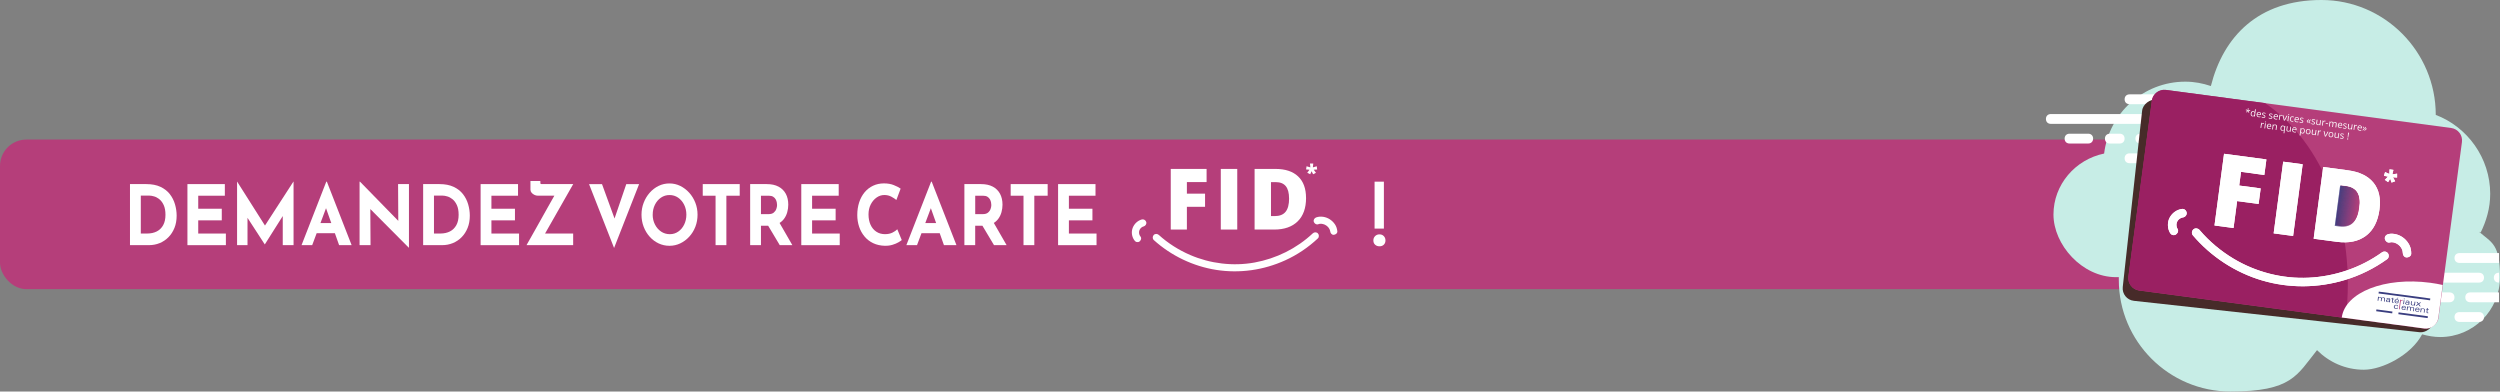 <?xml version="1.0" encoding="UTF-8"?>
<svg id="Calque_2" data-name="Calque 2" xmlns="http://www.w3.org/2000/svg" xmlns:xlink="http://www.w3.org/1999/xlink" viewBox="0 0 1140.57 178.63">
  <rect x="0" y="0" width="1140.57" height="178.63" fill="#808080" stroke="none"/>
  <defs>
    <style>
      .cls-1 {
        fill: #533d7f;
      }

      .cls-2 {
        fill: #633d7e;
      }

      .cls-3 {
        fill: #873e7c;
      }

      .cls-4 {
        fill: #443d80;
      }

      .cls-5 {
        fill: #653d7e;
      }

      .cls-6 {
        fill: #a63e7b;
      }

      .cls-7 {
        fill: #9f3e7b;
      }

      .cls-8 {
        fill: #b53e7a;
      }

      .cls-9 {
        fill: #3f3d80;
      }

      .cls-10 {
        fill: #5c3d7e;
      }

      .cls-11 {
        fill: #6c3d7e;
      }

      .cls-12 {
        fill: #a43e7b;
      }

      .cls-13 {
        fill: #613d7e;
      }

      .cls-14 {
        fill: #7e3e7d;
      }

      .cls-15 {
        fill: #763d7d;
      }

      .cls-16 {
        fill: #3b3d80;
      }

      .cls-17 {
        fill: #983e7b;
      }

      .cls-18 {
        fill: #6a3d7e;
      }

      .cls-19 {
        fill: #593d7e;
      }

      .cls-20 {
        fill: #7a3e7d;
      }

      .cls-21 {
        fill: #433d80;
      }

      .cls-22 {
        fill: #6d3d7e;
      }

      .cls-23 {
        fill: #803e7d;
      }

      .cls-24 {
        fill: #3e3d80;
      }

      .cls-25 {
        fill: #663d7e;
      }

      .cls-26 {
        fill: #472b29;
      }

      .cls-27 {
        fill: #793e7d;
      }

      .cls-28 {
        fill: #603d7e;
      }

      .cls-29 {
        fill: #513d7f;
      }

      .cls-30 {
        fill: #b13e7a;
      }

      .cls-31 {
        fill: #733d7d;
      }

      .cls-32 {
        fill: #863e7c;
      }

      .cls-33 {
        fill: #fff;
      }

      .cls-34 {
        fill: #973e7c;
      }

      .cls-35 {
        fill: #ac3e7a;
      }

      .cls-36 {
        fill: #3a3e80;
      }

      .cls-37 {
        fill: #643d7e;
      }

      .cls-38 {
        fill: #6f3d7d;
      }

      .cls-39 {
        fill: #723d7d;
      }

      .cls-40 {
        fill: none;
      }

      .cls-41 {
        fill: #473d7f;
      }

      .cls-42 {
        fill: #413d80;
      }

      .cls-43 {
        fill: #aa3e7b;
      }

      .cls-44 {
        fill: #623d7e;
      }

      .cls-45 {
        fill: #463d7f;
      }

      .cls-46 {
        fill: #a53e7b;
      }

      .cls-47 {
        fill: #7c3e7d;
      }

      .cls-48 {
        fill: #9b3e7b;
      }

      .cls-49 {
        clip-path: url(#clippath-1);
      }

      .cls-50 {
        fill: #493d7f;
      }

      .cls-51 {
        fill: #853e7c;
      }

      .cls-52 {
        fill: #773d7d;
      }

      .cls-53 {
        fill: #843e7c;
      }

      .cls-54 {
        fill: #503d7f;
      }

      .cls-55 {
        fill: #3a3d80;
      }

      .cls-56 {
        fill: #5a3d7e;
      }

      .cls-57 {
        fill: #8b3e7c;
      }

      .cls-58 {
        fill: #8a3e7c;
      }

      .cls-59 {
        fill: #903e7c;
      }

      .cls-60 {
        fill: #6b3d7e;
      }

      .cls-61 {
        fill: #673d7e;
      }

      .cls-62 {
        fill: #b23e7a;
      }

      .cls-63 {
        fill: #ad3e7a;
      }

      .cls-64 {
        fill: #543d7f;
      }

      .cls-65 {
        fill: #883e7c;
      }

      .cls-66 {
        fill: #3c3d80;
      }

      .cls-67 {
        fill: #a23e7b;
      }

      .cls-68 {
        fill: #743d7d;
      }

      .cls-69 {
        fill: #b43e7a;
      }

      .cls-70 {
        fill: #6e3d7d;
      }

      .cls-71 {
        fill: #9e3e7b;
      }

      .cls-72 {
        fill: #5d3d7e;
      }

      .cls-73 {
        fill: #7b3e7d;
      }

      .cls-74 {
        fill: #753d7d;
      }

      .cls-75 {
        fill: #a13e7b;
      }

      .cls-76 {
        fill: #483d7f;
      }

      .cls-77 {
        fill: #953e7c;
      }

      .cls-78 {
        fill: #8e3e7c;
      }

      .cls-79 {
        fill: #993e7b;
      }

      .cls-80 {
        fill: #5f3d7e;
      }

      .cls-81 {
        fill: #9a2062;
      }

      .cls-82 {
        fill: #9c3e7b;
      }

      .cls-83 {
        fill: #703d7d;
      }

      .cls-84 {
        fill: #4e3d7f;
      }

      .cls-85 {
        fill: #833e7c;
      }

      .cls-86 {
        fill: #4c3d7f;
      }

      .cls-87 {
        fill: #a03e7b;
      }

      .cls-88 {
        fill: #a83e7b;
      }

      .cls-89 {
        fill: #7d3e7d;
      }

      .cls-90 {
        fill: #403d80;
      }

      .cls-91 {
        fill: #8d3e7c;
      }

      .cls-92 {
        fill: #4f3d7f;
      }

      .cls-93 {
        fill: #553d7f;
      }

      .cls-94 {
        fill: #af3e7a;
      }

      .cls-95 {
        fill: #913e7c;
      }

      .cls-96 {
        fill: #8c3e7c;
      }

      .cls-97 {
        fill: #693d7e;
      }

      .cls-98 {
        fill: #ab3e7b;
      }

      .cls-99 {
        fill: #563d7f;
      }

      .cls-100 {
        fill: #453d7f;
      }

      .cls-101 {
        fill: #813e7d;
      }

      .cls-102 {
        fill: #963e7c;
      }

      .cls-103 {
        fill: #c7ede6;
      }

      .cls-104 {
        fill: #583d7f;
      }

      .cls-105 {
        fill: #ae3e7a;
      }

      .cls-106 {
        fill: #4a3d7f;
      }

      .cls-107 {
        fill: #8f3e7c;
      }

      .cls-108 {
        fill: #4b3d7f;
      }

      .cls-109 {
        fill: #a73e7b;
      }

      .cls-110 {
        fill: #b03e7a;
      }

      .cls-111 {
        fill: #a93e7b;
      }

      .cls-112 {
        fill: #933e7c;
      }

      .cls-113 {
        fill: #5b3d7e;
      }

      .cls-114 {
        fill: #683d7e;
      }

      .cls-115 {
        fill: #a33e7b;
      }

      .cls-116 {
        fill: #b63e7a;
      }

      .cls-117 {
        fill: #b33e7a;
      }

      .cls-118 {
        fill: #7f3e7d;
      }

      .cls-119 {
        clip-path: url(#clippath);
      }

      .cls-120 {
        fill: #893e7c;
      }

      .cls-121 {
        fill: #5e3d7e;
      }

      .cls-122 {
        fill: #4d3d7f;
      }

      .cls-123 {
        fill: #9d3e7b;
      }

      .cls-124 {
        fill: #3d3d80;
      }

      .cls-125 {
        fill: #523d7f;
      }

      .cls-126 {
        fill: #423d80;
      }

      .cls-127 {
        fill: #713d7d;
      }

      .cls-128 {
        fill: #573d7f;
      }

      .cls-129 {
        fill: #9a3e7b;
      }

      .cls-130 {
        fill: #823e7d;
      }

      .cls-131 {
        fill: #943e7c;
      }

      .cls-132 {
        fill: #923e7c;
      }
    </style>
    <clipPath id="clippath">
      <path class="cls-40" d="M1076.19,94.86c.4-3,.1-5.3-.89-6.91-.99-1.6-2.7-2.57-5.11-2.89l-2.57-.34-2.44,18.33,1.97.26c2.69.36,4.76-.16,6.22-1.55,1.46-1.39,2.4-3.69,2.83-6.9Z"/>
    </clipPath>
    <clipPath id="clippath-1">
      <path class="cls-40" d="M1076.19,94.86c.4-3,.1-5.3-.89-6.91-.99-1.6-2.7-2.57-5.11-2.89l-2.57-.34-2.44,18.33,1.97.26c2.69.36,4.76-.16,6.22-1.55,1.46-1.39,2.4-3.69,2.83-6.9Z"/>
    </clipPath>
  </defs>
  <g id="Calque_1-2" data-name="Calque 1">
    <rect class="cls-8" y="63.67" width="1119.19" height="68.25" rx="12.03" ry="12.03"/>
    <path class="cls-103" d="M1131.63,106.33c2.73-5.47,4.47-11.43,4.47-17.89,0-16.4-10.43-30.56-24.84-36.02h0c0-28.82-23.35-52.42-52.17-52.42s-44.72,16.65-50.43,39.25c-3.73-1.24-7.45-1.99-11.68-1.99-19.13,0-34.78,14.41-37.02,32.79-13.17,2.73-23.11,14.16-23.11,27.83s12.92,28.57,28.57,28.57.99,0,1.24,0v1.24c0,28.07,22.86,50.93,50.93,50.93s30.31-7.45,39.5-18.88c5.47,5.47,12.92,8.94,21.37,8.94s21.61-6.71,26.58-16.15c2.73.75,5.47,1.24,8.2,1.24,15.16,0,27.33-12.17,27.33-27.33s-3.73-15.65-9.44-20.62h.5v.5Z"/>
    <g>
      <path class="cls-33" d="M1133.27,126.68c0-1.35-.9-2.24-2.24-2.24h-44.87c-1.35,0-2.24.9-2.24,2.24s.9,2.24,2.24,2.24h44.87c1.35,0,2.24-.9,2.24-2.24Z"/>
      <path class="cls-33" d="M1140,124.44c-1.35,0-2.24.9-2.24,2.24s.9,2.24,2.24,2.24h.12v-4.49h-.12Z"/>
      <path class="cls-33" d="M1126.98,133.41c-1.35,0-2.24.9-2.24,2.24s.9,2.24,2.24,2.24h13.13v-4.49h-13.13Z"/>
      <path class="cls-33" d="M1117.56,133.41h-4.49c-1.35,0-2.24.9-2.24,2.24s.9,2.24,2.24,2.24h4.49c1.35,0,2.24-.9,2.24-2.24s-.9-2.24-2.24-2.24Z"/>
      <path class="cls-33" d="M1103.21,133.41h-8.52c-1.35,0-2.24.9-2.24,2.24s.9,2.24,2.24,2.24h8.52c1.35,0,2.24-.9,2.24-2.24s-.9-2.24-2.24-2.24Z"/>
      <path class="cls-33" d="M1122.05,115.47c-1.35,0-2.24.9-2.24,2.24s.9,2.24,2.24,2.24h18.07v-4.49h-18.07Z"/>
      <path class="cls-33" d="M1131.02,142.39h-8.97c-1.35,0-2.24.9-2.24,2.24s.9,2.24,2.24,2.24h8.97c1.35,0,2.24-.9,2.24-2.24s-.9-2.24-2.24-2.24Z"/>
    </g>
    <g>
      <path class="cls-33" d="M980.52,56.51h-44.87c-1.35,0-2.24-.9-2.24-2.24s.9-2.24,2.24-2.24h44.87c1.35,0,2.24.9,2.24,2.24s-.9,2.24-2.24,2.24Z"/>
      <path class="cls-33" d="M998.47,56.51h-8.97c-1.35,0-2.24-.9-2.24-2.24s.9-2.24,2.24-2.24h8.97c1.35,0,2.24.9,2.24,2.24s-.9,2.24-2.24,2.24Z"/>
      <path class="cls-33" d="M1021.35,65.48h-44.87c-1.35,0-2.24-.9-2.24-2.24s.9-2.24,2.24-2.24h44.87c1.35,0,2.24.9,2.24,2.24s-.9,2.24-2.24,2.24Z"/>
      <path class="cls-33" d="M967.06,65.48h-4.49c-1.35,0-2.24-.9-2.24-2.24s.9-2.24,2.24-2.24h4.49c1.35,0,2.24.9,2.24,2.24s-.9,2.24-2.24,2.24Z"/>
      <path class="cls-33" d="M952.7,65.48h-8.52c-1.35,0-2.24-.9-2.24-2.24s.9-2.24,2.24-2.24h8.52c1.35,0,2.24.9,2.24,2.24s-.9,2.24-2.24,2.24Z"/>
      <path class="cls-33" d="M993.98,47.53h-22.43c-1.35,0-2.24-.9-2.24-2.24s.9-2.24,2.24-2.24h22.43c1.35,0,2.24.9,2.24,2.24s-.9,2.24-2.24,2.24Z"/>
      <path class="cls-33" d="M980.52,74.45h-8.97c-1.35,0-2.24-.9-2.24-2.24s.9-2.24,2.24-2.24h8.97c1.35,0,2.24.9,2.24,2.24s-.9,2.24-2.24,2.24Z"/>
    </g>
    <g>
      <path class="cls-33" d="M59.3,111.84v-27.85h7.48c2.52,0,4.66.42,6.43,1.25,1.77.83,3.19,1.94,4.27,3.33,1.08,1.39,1.86,2.94,2.36,4.65.5,1.72.75,3.44.75,5.18,0,2.07-.33,3.93-1,5.58-.67,1.65-1.58,3.07-2.74,4.24s-2.49,2.07-4.01,2.69c-1.52.62-3.13.93-4.83.93h-8.7ZM64.23,106.54h2.92c1.68,0,3.14-.32,4.39-.96,1.25-.64,2.21-1.6,2.91-2.86.69-1.26,1.04-2.82,1.04-4.69s-.27-3.3-.8-4.45c-.53-1.15-1.19-2.04-1.97-2.67-.78-.63-1.58-1.07-2.4-1.3-.82-.24-1.51-.36-2.07-.36h-4.01v17.29Z"/>
      <path class="cls-33" d="M85.51,83.99h17.07v5.3h-12.14v5.94h10.74v5.3h-10.74v6.02h12.61v5.3h-17.54v-27.85Z"/>
      <path class="cls-33" d="M108.16,111.84v-28.98h.03l13.91,21.95-2.11-.53,13.87-21.42h.07v28.98h-4.93v-16.61l.31,2.84-8.47,13.4h-.07l-8.7-13.4.85-2.61v16.38h-4.76Z"/>
      <path class="cls-33" d="M137.57,111.84l11.29-28.95h.27l11.29,28.95h-5.71l-7.21-20.36,3.57-2.72-8.64,23.08h-4.86ZM145.28,101.77h7.51l1.73,4.62h-10.78l1.53-4.62Z"/>
      <path class="cls-33" d="M186.46,112.97l-18.97-19.07,1.46.91.1,17.03h-5v-28.95h.2l18.56,19-1.09-.53-.1-17.37h4.96v28.98h-.14Z"/>
      <path class="cls-33" d="M193.05,111.84v-27.85h7.48c2.52,0,4.66.42,6.43,1.25,1.77.83,3.19,1.94,4.27,3.33,1.08,1.39,1.86,2.94,2.36,4.65.5,1.72.75,3.44.75,5.18,0,2.07-.33,3.93-1,5.58-.67,1.65-1.58,3.07-2.74,4.24s-2.49,2.07-4.01,2.69c-1.52.62-3.13.93-4.83.93h-8.7ZM197.98,106.54h2.92c1.68,0,3.14-.32,4.39-.96,1.25-.64,2.21-1.6,2.91-2.86.69-1.26,1.04-2.82,1.04-4.69s-.27-3.3-.8-4.45c-.53-1.15-1.19-2.04-1.97-2.67-.78-.63-1.58-1.07-2.4-1.3-.82-.24-1.51-.36-2.07-.36h-4.01v17.29Z"/>
      <path class="cls-33" d="M219.27,83.99h17.07v5.3h-12.14v5.94h10.74v5.3h-10.74v6.02h12.61v5.3h-17.54v-27.85Z"/>
      <path class="cls-33" d="M240.21,111.84c.77-1.36,1.48-2.61,2.12-3.75.65-1.13,1.37-2.42,2.18-3.86.8-1.44,1.63-2.91,2.48-4.43.85-1.51,1.68-2.99,2.48-4.43.8-1.44,1.53-2.72,2.18-3.86.65-1.13,1.35-2.38,2.12-3.75l.54,1.51h-9.01c-.48,0-.97-.12-1.48-.36-.51-.24-.94-.57-1.29-.98-.35-.42-.53-.88-.53-1.38v-3.97h4.52v.53c0,.55.08.84.24.85.16.01.44.02.85.02h13.91l-13.19,23.16-.27-.61h13.43v5.3h-21.28Z"/>
      <path class="cls-33" d="M274.65,83.99l7.31,20.05-2.86-.64,6.63-19.41h5.85l-11.42,29.14-11.42-29.14h5.92Z"/>
      <path class="cls-33" d="M292.67,97.95c0-1.92.33-3.73.99-5.45s1.57-3.24,2.74-4.56c1.17-1.32,2.52-2.37,4.06-3.12,1.54-.76,3.2-1.13,4.96-1.13s3.39.38,4.93,1.13c1.54.76,2.91,1.8,4.1,3.12,1.19,1.32,2.12,2.84,2.79,4.56s1,3.53,1,5.45-.33,3.81-1,5.52c-.67,1.72-1.6,3.22-2.79,4.52-1.19,1.3-2.56,2.32-4.1,3.05-1.54.73-3.18,1.1-4.93,1.1s-3.42-.37-4.96-1.1c-1.54-.73-2.9-1.75-4.06-3.05-1.17-1.3-2.08-2.81-2.74-4.52-.66-1.71-.99-3.56-.99-5.52ZM297.77,97.95c0,1.64.35,3.13,1.04,4.48s1.63,2.42,2.8,3.22c1.18.79,2.5,1.19,3.98,1.19s2.71-.4,3.86-1.19c1.14-.79,2.05-1.87,2.7-3.22s.99-2.84.99-4.48-.34-3.21-1.02-4.56c-.68-1.35-1.6-2.42-2.75-3.22-1.16-.79-2.46-1.19-3.91-1.19s-2.75.4-3.91,1.19c-1.16.79-2.07,1.87-2.75,3.22-.68,1.35-1.02,2.87-1.02,4.56Z"/>
      <path class="cls-33" d="M320.62,83.99h16.86v5.3h-6.09v22.55h-4.93v-22.55h-5.85v-5.3Z"/>
      <path class="cls-33" d="M349.83,83.99c2.11,0,3.89.38,5.34,1.15,1.45.77,2.56,1.85,3.32,3.25.76,1.4,1.14,3.06,1.14,4.98,0,1.13-.15,2.27-.46,3.41-.31,1.14-.8,2.17-1.5,3.1-.69.93-1.6,1.68-2.74,2.25-1.13.57-2.54.85-4.22.85h-3.54v8.85h-4.93v-27.85h7.58ZM350.68,97.69c1,0,1.77-.23,2.33-.7.55-.47.95-1.02,1.17-1.67.23-.64.34-1.23.34-1.76,0-.3-.04-.69-.12-1.15-.08-.47-.24-.94-.49-1.42s-.63-.88-1.14-1.21c-.51-.33-1.2-.49-2.06-.49h-3.54v8.4h3.5ZM355.3,101.09l6.19,10.75h-5.75l-6.32-10.59,5.88-.15Z"/>
      <path class="cls-33" d="M365.57,83.99h17.07v5.3h-12.14v5.94h10.74v5.3h-10.74v6.02h12.61v5.3h-17.54v-27.85Z"/>
      <path class="cls-33" d="M411.4,109.53c-.27.25-.78.59-1.51,1.02s-1.64.81-2.7,1.13c-1.07.33-2.24.48-3.54.45-1.97-.05-3.74-.45-5.29-1.19-1.55-.74-2.87-1.76-3.94-3.05-1.08-1.29-1.9-2.76-2.46-4.43s-.85-3.44-.85-5.33c0-2.12.29-4.06.87-5.83.58-1.77,1.41-3.29,2.48-4.58,1.08-1.29,2.36-2.28,3.86-2.99,1.5-.71,3.15-1.06,4.96-1.06,1.68,0,3.16.25,4.45.76s2.35,1.05,3.16,1.63l-1.94,5.18c-.57-.48-1.32-.98-2.26-1.49-.94-.52-2.02-.78-3.25-.78s-2.45.39-3.55,1.17c-1.1.78-1.98,1.84-2.65,3.16-.67,1.32-1,2.83-1,4.52,0,1.79.31,3.36.92,4.71s1.48,2.4,2.62,3.16c1.13.76,2.46,1.14,3.98,1.14,1.34,0,2.48-.24,3.43-.72.95-.48,1.68-.98,2.18-1.51l2.04,4.92Z"/>
      <path class="cls-33" d="M413.51,111.84l11.29-28.95h.27l11.29,28.95h-5.71l-7.21-20.36,3.57-2.72-8.64,23.08h-4.86ZM421.23,101.77h7.51l1.73,4.62h-10.78l1.53-4.62Z"/>
      <path class="cls-33" d="M447.58,83.99c2.11,0,3.89.38,5.34,1.15,1.45.77,2.56,1.85,3.31,3.25.76,1.4,1.14,3.06,1.14,4.98,0,1.13-.15,2.27-.46,3.41-.31,1.14-.8,2.17-1.5,3.1-.69.93-1.6,1.68-2.74,2.25s-2.54.85-4.22.85h-3.54v8.85h-4.93v-27.85h7.58ZM448.43,97.69c1,0,1.77-.23,2.33-.7.56-.47.95-1.02,1.17-1.67.23-.64.34-1.23.34-1.76,0-.3-.04-.69-.12-1.15-.08-.47-.24-.94-.49-1.42-.25-.48-.63-.88-1.14-1.21-.51-.33-1.2-.49-2.06-.49h-3.54v8.4h3.5ZM453.05,101.09l6.19,10.75h-5.75l-6.32-10.59,5.88-.15Z"/>
      <path class="cls-33" d="M461.11,83.99h16.86v5.3h-6.09v22.55h-4.93v-22.55h-5.85v-5.3Z"/>
      <path class="cls-33" d="M482.73,83.99h17.07v5.3h-12.14v5.94h10.74v5.3h-10.74v6.02h12.61v5.3h-17.54v-27.85Z"/>
      <path class="cls-33" d="M629.36,112.37c-.82,0-1.48-.25-2.01-.74s-.78-1.14-.78-1.95.27-1.44.8-1.97c.53-.53,1.2-.79,1.99-.79s1.45.26,1.96.79c.51.53.77,1.19.77,1.97s-.25,1.46-.75,1.95c-.5.49-1.16.74-1.97.74ZM627.12,82.89h4.25v21.42h-4.25v-21.42Z"/>
    </g>
    <g>
      <rect class="cls-26" x="997.66" y="27.19" width="92.32" height="142.68" rx="5.71" ry="5.71" transform="translate(831.85 1125.34) rotate(-83.73)"/>
      <g>
        <rect class="cls-8" x="1000.9" y="24.11" width="92.32" height="142.68" rx="5.71" ry="5.71" transform="translate(814.05 1120.71) rotate(-82.4)"/>
        <path class="cls-81" d="M1070.22,145.1l-94.31-12.58c-3.13-.42-5.33-3.29-4.91-6.42l10.69-80.18c.42-3.13,3.29-5.33,6.42-4.91l45.27,6.04c26.38,17.83,41.85,56.1,36.83,98.05Z"/>
        <path class="cls-33" d="M1091.95,77.5l-.5,2.05,2.18-.32v1.77s-1.89-.12-1.89-.12l1,1.81-1.64.61-.62-1.78-.95,1.56-1.5-1.02,1.44-1.48-1.83-.39.5-1.68,1.98.87.05-2.11,1.79.24Z"/>
        <path class="cls-33" d="M1114.42,130.02l-1.99,14.94c-.42,3.13-3.29,5.33-6.42,4.91l-37.63-5.02c1.55-11.51,19.63-18.6,40.38-15.84,1.93.26,3.82.59,5.66,1Z"/>
        <g>
          <path class="cls-36" d="M1085.27,133.05l23.5,3.13-.11.83c-7.83-1.04-15.66-2.09-23.5-3.13.03-.28.07-.55.11-.83Z"/>
          <path class="cls-36" d="M1096.73,136.15c.11.02.23.03.34.05-.01.13-.03.25-.05.37-.12-.01-.23-.03-.35-.05.02-.12.03-.25.05-.37Z"/>
          <path class="cls-36" d="M1093.82,135.84c.14.02.29.04.43.06-.22.13-.44.27-.67.4-.08,0-.16-.02-.24-.03.16-.14.32-.29.48-.42Z"/>
          <path class="cls-36" d="M1091.46,135.92c.12-.04.24-.07.37-.11-.02.16-.04.32-.06.48.17.03.35.04.53.07-.01.08-.02.16-.03.24-.18-.02-.35-.05-.52-.07-.04.38-.11.75-.13,1.13,0,.08,0,.19.09.22.12.05.26.04.39.03-.01.08-.03.17-.03.25-.2.01-.4,0-.58-.07-.09-.03-.17-.1-.2-.19-.05-.14-.03-.28-.01-.42.04-.33.09-.67.13-1-.15-.02-.3-.04-.45-.06,0-.08.02-.16.03-.24.15.02.3.04.45.06.02-.11.03-.22.04-.32Z"/>
          <path class="cls-36" d="M1089.03,136.07c.21-.13.47-.13.71-.1.22.04.45.1.6.28.11.13.16.31.14.48-.03.26-.07.53-.11.79-.02.13-.02.27-.03.4-.11-.01-.21-.03-.32-.04,0-.09,0-.19.02-.28-.14.12-.3.2-.48.23-.15.02-.3.01-.44-.03-.19-.04-.37-.13-.48-.29-.08-.12-.11-.27-.08-.41.02-.18.15-.34.32-.4.2-.07.42-.07.63-.05.21.01.41.05.61.07.02-.13,0-.27-.08-.37-.1-.11-.25-.15-.38-.17-.13,0-.26-.01-.38.05-.07.04-.11.11-.13.18-.12-.02-.24-.03-.36-.05.03-.13.11-.26.23-.33ZM1089.09,136.94c-.2.08-.24.37-.09.51.08.08.2.12.31.15.2.03.41,0,.57-.12.15-.11.21-.3.22-.48-.2-.03-.4-.06-.6-.08-.14,0-.29-.02-.42.03Z"/>
          <path class="cls-36" d="M1093.16,136.5c.24-.05.49-.03.72.05.19.06.37.19.46.38.11.21.11.47.06.7-.53-.07-1.06-.14-1.59-.21-.02.18,0,.37.13.51.11.13.29.18.45.21.15.01.31,0,.43-.08.07-.05.12-.13.15-.21.12.02.24.03.37.05-.05.17-.16.32-.32.4-.18.09-.39.1-.59.08-.24-.02-.49-.08-.68-.24-.14-.12-.24-.29-.27-.47-.04-.25,0-.52.12-.75.12-.21.33-.36.57-.41ZM1093.16,136.77c-.17.08-.28.25-.31.44.41.05.82.11,1.24.16.02-.12.01-.25-.04-.35-.07-.14-.21-.23-.35-.27-.17-.04-.37-.06-.53.02Z"/>
          <path class="cls-8" d="M1095.85,136.81c.11,0,.22,0,.33.01-.02.11-.03.21-.04.32-.08-.01-.17-.02-.25-.03-.14.01-.29.03-.4.13-.14.11-.19.29-.23.46-.15,1.15-.31,2.3-.46,3.44-.11-.02-.22-.03-.34-.04.18-1.32.35-2.63.53-3.95,0-.14.03-.29.02-.43.12.02.24.03.36.05-.01.11-.04.22-.03.33.12-.17.31-.28.52-.29Z"/>
          <path class="cls-36" d="M1097.82,137.24c.21-.13.47-.12.71-.1.22.04.46.11.61.29.11.13.15.31.13.47-.04.28-.08.57-.11.85-.02.11-.01.23-.03.35-.11-.01-.21-.03-.32-.04,0-.09,0-.19.02-.28-.14.12-.3.2-.48.23-.15.02-.31.01-.46-.03-.22-.05-.44-.18-.52-.39-.05-.13-.03-.27,0-.4.05-.16.19-.27.35-.31.18-.05.38-.05.57-.03.21,0,.42.05.63.07.02-.13,0-.26-.08-.37-.1-.11-.24-.15-.38-.17-.13,0-.26-.01-.38.05-.07.04-.11.11-.13.18-.12-.02-.24-.03-.36-.05.03-.13.11-.26.23-.33ZM1097.87,138.11c-.19.08-.23.37-.08.51.13.12.32.16.49.16.18,0,.36-.07.48-.21.09-.11.14-.26.14-.41-.2-.03-.4-.06-.59-.08-.14,0-.3-.02-.44.04Z"/>
          <path class="cls-36" d="M1085.56,135.52c.21-.08.45-.06.66.01.2.07.36.23.43.43.15-.15.34-.28.55-.3.17-.02.36,0,.52.07.16.07.3.19.36.35.06.15.05.32.03.48-.05.34-.09.69-.14,1.04-.11-.01-.23-.03-.34-.04.04-.36.1-.71.14-1.07,0-.15,0-.31-.1-.43-.1-.13-.26-.16-.41-.17-.29-.02-.57.21-.6.5-.04.34-.09.68-.14,1.02-.12-.01-.23-.03-.35-.05.04-.29.08-.59.12-.88.02-.15.04-.31,0-.47-.03-.12-.12-.23-.24-.28-.11-.04-.22-.05-.33-.04-.2.02-.38.15-.46.33-.04.07-.05.16-.06.24-.04.32-.09.63-.13.95-.12-.01-.24-.03-.36-.05.07-.5.13-.99.2-1.49.01-.1-.01-.21.03-.31.11.02.23.03.34.05,0,.1-.02.2-.02.3.08-.09.18-.17.3-.21Z"/>
          <path class="cls-36" d="M1096.63,136.94c.12.01.23.03.35.05-.08.6-.16,1.2-.24,1.8-.11-.02-.23-.03-.34-.05.08-.6.16-1.2.24-1.8Z"/>
          <path class="cls-36" d="M1100.03,137.39c.11.02.23.03.35.05-.04.36-.1.73-.14,1.09,0,.14.01.29.11.4.11.13.28.18.44.19.16.01.34-.03.46-.13.12-.09.2-.22.22-.36.04-.34.09-.68.14-1.02.12.02.24.03.36.05-.05.41-.11.83-.16,1.24-.01.11-.03.22-.03.33,0,.08-.01.15-.02.23-.12-.02-.23-.03-.35-.05.02-.1.01-.2.02-.31-.08.07-.16.14-.26.18-.16.07-.35.09-.53.06-.21-.02-.44-.09-.59-.25-.15-.16-.18-.4-.16-.61.05-.36.1-.73.15-1.09Z"/>
          <path class="cls-36" d="M1102.44,137.71c.15.02.31.04.46.06.18.24.35.48.52.72.25-.17.47-.38.71-.55.14,0,.29.04.43.05-.31.24-.62.48-.93.73.25.36.51.72.76,1.08-.16-.02-.31-.04-.47-.06-.2-.28-.39-.57-.58-.85-.13.1-.25.21-.37.32-.13.12-.27.23-.4.35-.15-.02-.3-.04-.44-.06.34-.28.67-.57,1.01-.85-.24-.31-.47-.62-.7-.94Z"/>
          <path class="cls-36" d="M1107.27,140.64c.12-.03.24-.07.37-.1-.02.16-.04.32-.06.47.17.02.34.04.52.07,0,.08,0,.16-.03.24-.17-.02-.35-.05-.52-.07-.04.28-.07.55-.11.83-.02.13-.03.26-.02.38,0,.08.07.15.14.16.11.02.22.02.33.02-.01.09-.02.17-.03.26-.21,0-.44,0-.63-.1-.08-.04-.15-.12-.17-.21-.03-.14,0-.28.01-.42.04-.32.09-.64.13-.97-.15-.02-.3-.04-.45-.06.01-.08.02-.16.03-.24.15.02.3.04.45.06.01-.11.03-.22.04-.32Z"/>
          <path class="cls-36" d="M1092.53,139.22c.24-.16.55-.18.83-.14.24.04.48.14.63.34.08.1.11.23.12.36-.12-.02-.24-.03-.36-.05-.03-.1-.06-.21-.14-.28-.11-.1-.26-.14-.4-.15-.17-.02-.34.03-.47.14-.16.14-.22.37-.23.58-.01.19.05.4.2.53.1.09.24.14.38.16.15.01.31,0,.43-.1.08-.06.12-.15.14-.24.12.02.24.03.36.05-.03.08-.05.17-.1.24-.11.16-.3.26-.49.29-.18.03-.36,0-.54-.03-.24-.05-.47-.18-.61-.38-.15-.21-.17-.49-.12-.73.04-.23.16-.45.36-.58Z"/>
          <path class="cls-36" d="M1096.01,139.72c.21-.17.5-.22.76-.19.27.02.55.12.71.34.17.23.18.54.13.81-.54-.07-1.07-.14-1.61-.21,0,.15,0,.31.08.44.1.17.3.25.49.28.17.02.36,0,.49-.11.05-.05.09-.11.11-.17.13.01.25.03.38.05-.04.12-.1.23-.2.31-.13.11-.3.16-.47.17-.26.02-.52-.02-.76-.13-.22-.11-.4-.32-.45-.56-.03-.12-.03-.25,0-.37.02-.25.14-.5.34-.66ZM1096.28,139.87c-.12.09-.19.23-.22.38.41.06.82.11,1.24.17.02-.14,0-.29-.08-.41-.09-.13-.25-.2-.4-.23-.18-.04-.38-.02-.53.1Z"/>
          <path class="cls-36" d="M1099.03,139.86c.11-.02.22,0,.33.02.2.04.4.15.5.33.03.04.04.09.07.14.08-.08.17-.15.26-.2.17-.09.36-.11.55-.08.21.02.43.11.55.29.1.14.13.33.11.5-.05.38-.1.76-.15,1.15-.12-.01-.23-.03-.34-.05.05-.35.1-.71.14-1.06.02-.15,0-.33-.1-.45-.08-.09-.2-.14-.31-.15-.2-.04-.42.03-.56.19-.09.1-.14.24-.15.37-.04.32-.08.64-.13.96-.12-.02-.23-.03-.35-.05.05-.37.1-.73.15-1.1,0-.15-.01-.31-.11-.42-.08-.09-.2-.14-.32-.14-.25-.05-.52.09-.63.32-.06.12-.06.26-.08.4-.04.27-.07.54-.11.8-.12-.02-.23-.03-.35-.05.07-.54.16-1.07.2-1.61,0-.06,0-.13.01-.19.11.02.23.03.35.05-.02.1,0,.21-.02.31.12-.15.3-.24.49-.26Z"/>
          <path class="cls-36" d="M1102.56,140.38c.2-.05.41-.03.61,0,.23.05.46.18.58.4.12.22.12.48.07.72-.53-.07-1.06-.14-1.59-.21-.03.18,0,.37.13.51.12.14.31.19.49.21.14,0,.3-.01.41-.11.06-.05.1-.12.12-.19.12.02.24.03.37.05-.05.17-.17.33-.33.41-.2.1-.44.09-.65.08-.24-.03-.49-.11-.66-.29-.15-.14-.23-.34-.24-.54,0-.21.03-.43.13-.61.11-.22.33-.38.57-.43ZM1102.5,140.7c-.12.09-.2.23-.22.38.41.06.82.11,1.23.16.03-.16,0-.34-.12-.46-.1-.11-.25-.16-.39-.18-.17-.03-.36,0-.5.1Z"/>
          <path class="cls-36" d="M1105.31,140.7c.13-.01.26.01.38.03.2.04.41.14.51.33.1.17.09.38.07.57-.05.34-.09.68-.14,1.03-.12-.01-.23-.03-.34-.05.04-.3.08-.6.12-.91.02-.17.04-.35-.02-.5-.06-.13-.19-.21-.33-.24-.1-.02-.21-.04-.31-.02-.18.01-.36.1-.46.25-.06.08-.08.18-.1.29-.04.32-.09.65-.13.98-.12-.02-.24-.03-.35-.05.06-.49.13-.98.19-1.48,0-.11.02-.22.02-.33.12.02.23.03.35.05,0,.09-.02.17-.02.26,0,.01,0,.06.03.03.14-.14.34-.22.53-.23Z"/>
          <path class="cls-36" d="M1084.19,141.16c2.44.32,4.88.65,7.32.98-.04.28-.07.55-.12.83l-7.31-.98c.04-.28.07-.55.11-.83Z"/>
          <path class="cls-36" d="M1094.3,142.51c4.46.59,8.91,1.19,13.37,1.78-.04.28-.07.55-.11.83l-13.37-1.78c.03-.28.07-.55.11-.83Z"/>
        </g>
        <path class="cls-33" d="M1000.4,107.31c8.26,9.73,19.36,17.01,31.61,20.63,12.39,3.66,25.52,3.52,37.88-.22,6.85-2.07,13.35-5.29,19.17-9.47.86-.61.99-1.91.36-2.73-.66-.86-1.87-.98-2.73-.36-9.77,7.01-21.51,10.98-33.52,11.54-11.85.56-23.97-2.56-34.19-8.7-5.82-3.5-11.09-7.89-15.47-13.06-.68-.8-1.87-1.03-2.73-.36-.8.62-1.05,1.93-.36,2.73h0Z"/>
        <path class="cls-33" d="M1090.23,110.62c.23-.05.46-.08.69-.1.11,0,.24.01.35-.02-.33,0-.39,0-.18,0h.12c.23.02.46.04.69.08.11.02.23.04.34.07.35.08.12.08-.06-.02.18.11.46.15.65.23.22.09.43.18.63.29.29.15.13.13-.03-.03.08.08.2.13.3.19.21.14.41.29.61.45.09.07.18.15.27.23.05.05.34.35.12.1s.06.07.11.12c.08.09.15.18.23.27.15.18.29.37.41.56.04.06.23.42.09.13s.04.08.07.14c.11.21.2.42.28.63.04.11.08.22.12.33.15.41-.03-.23,0-.05.04.23.1.45.13.68.01.12.03.23.03.35,0,.14,0,.62.01,0-.01,1.02.54,2.09,1.67,2.19.95.08,2.17-.58,2.19-1.67.02-1.36-.19-2.68-.81-3.91s-1.41-2.23-2.43-3.09c-1.92-1.63-4.62-2.49-7.12-2-1,.2-1.86,1.12-1.67,2.2.18.99,1.13,1.88,2.2,1.67h0Z"/>
        <path class="cls-33" d="M995.43,95.34c-2.39.34-4.4,1.82-5.55,3.92-1.12,2.04-1.08,4.8.05,6.82.26.46.53.83,1.04,1.04.45.19,1.07.21,1.51,0,.87-.41,1.58-1.6,1.05-2.55-.11-.19-.21-.39-.29-.59-.03-.08-.07-.16-.1-.25-.01-.03-.13-.44-.05-.13s-.02-.11-.03-.14c-.02-.09-.03-.17-.05-.26,0-.06-.1-.65-.06-.66-.02,0-.02.5,0,.06,0-.09.01-.18.02-.26.02-.22.07-.43.1-.65.03-.25-.16.47-.02.06.03-.08.05-.17.09-.25.08-.21.17-.4.26-.6.11-.24-.01.05-.07.11.06-.07.11-.18.17-.26.11-.15.22-.3.34-.44.03-.03.31-.31.08-.09s.04-.03.09-.08c.14-.12.28-.24.43-.34.08-.06.17-.11.25-.17.29-.2-.27.13-.06.03.17-.08.33-.17.5-.24.09-.04.19-.07.29-.11.14-.05.39-.05-.08,0,.2-.03.4-.09.6-.12,1.01-.15,1.86-1.16,1.67-2.2s-1.12-1.82-2.2-1.67h0Z"/>
        <g>
          <path class="cls-33" d="M1019.01,104.03l-8.7-1.16,4.36-32.71,19.33,2.58-.95,7.09-10.63-1.42-.83,6.24,9.8,1.31-.95,7.09-9.8-1.31-1.64,12.28Z"/>
          <path class="cls-33" d="M1037.3,106.47l4.36-32.71,8.88,1.18-4.36,32.71-8.88-1.18Z"/>
          <path class="cls-33" d="M1085.59,95.56c-.73,5.46-2.79,9.47-6.19,12.02-3.4,2.55-7.82,3.47-13.27,2.74l-10.58-1.41,4.36-32.71,11.32,1.51c5.25.7,9.13,2.58,11.62,5.65s3.41,7.13,2.73,12.21ZM1076.37,94.65c.4-3,.1-5.3-.89-6.91-.99-1.6-2.7-2.57-5.11-2.89l-2.57-.34-2.44,18.33,1.97.26c2.69.36,4.76-.16,6.22-1.55,1.46-1.39,2.4-3.69,2.83-6.9Z"/>
        </g>
        <g class="cls-119">
          <polygon class="cls-116" points="1075.06 103.67 1076.59 92.2 1076.59 103.67 1075.06 103.67"/>
          <polygon class="cls-116" points="1074.98 103.67 1076.59 91.6 1076.59 92.2 1075.06 103.67 1074.98 103.67"/>
          <polygon class="cls-8" points="1074.9 103.67 1076.59 91 1076.59 91.6 1074.98 103.67 1074.9 103.67"/>
          <polygon class="cls-69" points="1074.82 103.67 1076.59 90.4 1076.59 91 1074.9 103.67 1074.82 103.67"/>
          <polygon class="cls-117" points="1074.74 103.67 1076.59 89.8 1076.59 90.4 1074.82 103.67 1074.74 103.67"/>
          <polygon class="cls-62" points="1074.66 103.67 1076.59 89.2 1076.59 89.8 1074.74 103.67 1074.66 103.67"/>
          <polygon class="cls-30" points="1074.58 103.67 1076.59 88.6 1076.59 89.2 1074.66 103.67 1074.58 103.67"/>
          <polygon class="cls-110" points="1074.5 103.67 1076.59 88 1076.59 88.6 1074.58 103.67 1074.5 103.67"/>
          <polygon class="cls-94" points="1074.42 103.67 1076.59 87.4 1076.59 88 1074.5 103.67 1074.42 103.67"/>
          <polygon class="cls-105" points="1074.34 103.67 1076.59 86.8 1076.59 87.4 1074.42 103.67 1074.34 103.67"/>
          <polygon class="cls-63" points="1074.26 103.67 1076.59 86.2 1076.59 86.8 1074.34 103.67 1074.26 103.67"/>
          <polygon class="cls-35" points="1074.18 103.67 1076.59 85.6 1076.59 86.2 1074.26 103.67 1074.18 103.67"/>
          <polygon class="cls-98" points="1074.1 103.67 1076.59 85 1076.59 85.6 1074.18 103.67 1074.1 103.67"/>
          <polygon class="cls-43" points="1074.02 103.67 1076.54 84.72 1076.59 84.72 1076.59 85 1074.1 103.67 1074.02 103.67"/>
          <polygon class="cls-111" points="1073.94 103.67 1076.46 84.72 1076.54 84.72 1074.02 103.67 1073.94 103.67"/>
          <polygon class="cls-88" points="1073.86 103.67 1076.38 84.72 1076.46 84.72 1073.94 103.67 1073.86 103.67"/>
          <polygon class="cls-109" points="1073.78 103.67 1076.3 84.72 1076.38 84.72 1073.86 103.67 1073.78 103.67"/>
          <polygon class="cls-6" points="1073.7 103.67 1076.22 84.72 1076.3 84.72 1073.78 103.67 1073.7 103.67"/>
          <polygon class="cls-46" points="1073.62 103.67 1076.14 84.72 1076.22 84.72 1073.7 103.67 1073.62 103.67"/>
          <polygon class="cls-12" points="1073.54 103.67 1076.06 84.72 1076.14 84.72 1073.62 103.67 1073.54 103.67"/>
          <polygon class="cls-115" points="1073.46 103.67 1075.98 84.72 1076.06 84.72 1073.54 103.67 1073.46 103.67"/>
          <polygon class="cls-67" points="1073.38 103.67 1075.9 84.72 1075.98 84.72 1073.46 103.67 1073.38 103.67"/>
          <polygon class="cls-75" points="1073.3 103.67 1075.82 84.72 1075.9 84.72 1073.38 103.67 1073.3 103.67"/>
          <polygon class="cls-87" points="1073.22 103.67 1075.74 84.72 1075.82 84.72 1073.3 103.67 1073.22 103.67"/>
          <polygon class="cls-7" points="1073.14 103.67 1075.66 84.72 1075.74 84.72 1073.22 103.67 1073.14 103.67"/>
          <polygon class="cls-71" points="1073.06 103.67 1075.58 84.72 1075.66 84.72 1073.14 103.67 1073.06 103.67"/>
          <polygon class="cls-123" points="1072.98 103.67 1075.5 84.72 1075.58 84.72 1073.06 103.67 1072.98 103.67"/>
          <polygon class="cls-82" points="1072.9 103.67 1075.42 84.72 1075.5 84.72 1072.98 103.67 1072.9 103.67"/>
          <polygon class="cls-48" points="1072.82 103.67 1075.34 84.72 1075.42 84.72 1072.9 103.67 1072.82 103.67"/>
          <polygon class="cls-129" points="1072.74 103.67 1075.26 84.72 1075.34 84.72 1072.82 103.67 1072.74 103.67"/>
          <polygon class="cls-79" points="1072.66 103.67 1075.18 84.72 1075.26 84.72 1072.74 103.67 1072.66 103.67"/>
          <polygon class="cls-17" points="1072.58 103.67 1075.1 84.72 1075.18 84.72 1072.66 103.67 1072.58 103.67"/>
          <polygon class="cls-34" points="1072.5 103.67 1075.02 84.72 1075.1 84.72 1072.58 103.67 1072.5 103.67"/>
          <polygon class="cls-102" points="1072.42 103.67 1074.94 84.72 1075.02 84.72 1072.5 103.67 1072.42 103.67"/>
          <polygon class="cls-77" points="1072.34 103.67 1074.86 84.72 1074.94 84.72 1072.42 103.67 1072.34 103.67"/>
          <polygon class="cls-131" points="1072.26 103.67 1074.78 84.72 1074.86 84.72 1072.34 103.67 1072.26 103.67"/>
          <polygon class="cls-112" points="1072.18 103.67 1074.7 84.72 1074.78 84.72 1072.26 103.67 1072.18 103.67"/>
          <polygon class="cls-132" points="1072.1 103.67 1074.62 84.72 1074.7 84.72 1072.18 103.67 1072.1 103.67"/>
          <polygon class="cls-95" points="1072.02 103.67 1074.54 84.72 1074.62 84.72 1072.1 103.67 1072.02 103.67"/>
          <polygon class="cls-59" points="1071.94 103.67 1074.46 84.72 1074.54 84.72 1072.02 103.67 1071.94 103.67"/>
          <polygon class="cls-107" points="1071.86 103.67 1074.38 84.72 1074.46 84.72 1071.94 103.67 1071.86 103.67"/>
          <polygon class="cls-78" points="1071.78 103.67 1074.3 84.72 1074.38 84.72 1071.86 103.67 1071.78 103.67"/>
          <polygon class="cls-91" points="1071.7 103.67 1074.22 84.72 1074.3 84.72 1071.78 103.67 1071.7 103.67"/>
          <polygon class="cls-96" points="1071.61 103.67 1074.14 84.72 1074.22 84.72 1071.7 103.67 1071.61 103.67"/>
          <polygon class="cls-57" points="1071.53 103.67 1074.06 84.72 1074.14 84.72 1071.61 103.67 1071.53 103.67"/>
          <polygon class="cls-58" points="1071.45 103.67 1073.98 84.72 1074.06 84.72 1071.53 103.67 1071.45 103.67"/>
          <polygon class="cls-120" points="1071.37 103.67 1073.9 84.72 1073.98 84.72 1071.45 103.67 1071.37 103.67"/>
          <polygon class="cls-65" points="1071.29 103.67 1073.82 84.72 1073.9 84.72 1071.37 103.67 1071.29 103.67"/>
          <polygon class="cls-3" points="1071.21 103.67 1073.74 84.72 1073.82 84.72 1071.29 103.67 1071.21 103.67"/>
          <polygon class="cls-32" points="1071.13 103.67 1073.66 84.72 1073.74 84.72 1071.21 103.67 1071.13 103.67"/>
          <polygon class="cls-51" points="1071.05 103.67 1073.58 84.72 1073.66 84.72 1071.13 103.67 1071.05 103.67"/>
          <polygon class="cls-53" points="1070.97 103.67 1073.5 84.72 1073.58 84.72 1071.05 103.67 1070.97 103.67"/>
          <polygon class="cls-85" points="1070.89 103.67 1073.42 84.72 1073.5 84.72 1070.97 103.67 1070.89 103.67"/>
          <polygon class="cls-130" points="1070.81 103.67 1073.34 84.72 1073.42 84.72 1070.89 103.67 1070.81 103.67"/>
          <polygon class="cls-101" points="1070.73 103.67 1073.26 84.72 1073.34 84.72 1070.81 103.67 1070.73 103.67"/>
          <polygon class="cls-23" points="1070.65 103.67 1073.18 84.72 1073.26 84.72 1070.73 103.67 1070.65 103.67"/>
          <polygon class="cls-118" points="1070.57 103.67 1073.1 84.72 1073.18 84.72 1070.65 103.67 1070.57 103.67"/>
          <polygon class="cls-14" points="1070.49 103.67 1073.02 84.72 1073.1 84.72 1070.57 103.67 1070.49 103.67"/>
          <polygon class="cls-89" points="1070.41 103.67 1072.94 84.72 1073.02 84.72 1070.49 103.67 1070.41 103.67"/>
          <polygon class="cls-47" points="1070.33 103.67 1072.86 84.72 1072.94 84.72 1070.41 103.67 1070.33 103.67"/>
          <polygon class="cls-73" points="1070.25 103.67 1072.78 84.72 1072.86 84.72 1070.33 103.67 1070.25 103.67"/>
          <polygon class="cls-20" points="1070.17 103.67 1072.7 84.72 1072.78 84.72 1070.25 103.67 1070.17 103.67"/>
          <polygon class="cls-27" points="1070.09 103.67 1072.62 84.72 1072.7 84.72 1070.17 103.67 1070.09 103.67"/>
          <polygon class="cls-52" points="1070.01 103.67 1072.54 84.72 1072.62 84.72 1070.09 103.67 1070.01 103.67"/>
          <polygon class="cls-15" points="1069.93 103.67 1072.46 84.72 1072.54 84.72 1070.01 103.67 1069.93 103.67"/>
          <polygon class="cls-74" points="1069.85 103.67 1072.38 84.72 1072.46 84.72 1069.93 103.67 1069.85 103.67"/>
          <polygon class="cls-68" points="1069.77 103.67 1072.3 84.72 1072.38 84.72 1069.85 103.67 1069.77 103.67"/>
          <polygon class="cls-31" points="1069.69 103.67 1072.22 84.72 1072.3 84.72 1069.77 103.67 1069.69 103.67"/>
          <polygon class="cls-39" points="1069.61 103.67 1072.14 84.72 1072.22 84.72 1069.69 103.67 1069.61 103.67"/>
          <polygon class="cls-127" points="1069.53 103.67 1072.06 84.72 1072.14 84.72 1069.61 103.67 1069.53 103.67"/>
          <polygon class="cls-83" points="1069.45 103.67 1071.98 84.72 1072.06 84.72 1069.53 103.67 1069.45 103.67"/>
          <polygon class="cls-38" points="1069.37 103.67 1071.9 84.72 1071.98 84.72 1069.45 103.67 1069.37 103.67"/>
          <polygon class="cls-70" points="1069.29 103.67 1071.82 84.72 1071.9 84.72 1069.37 103.67 1069.29 103.67"/>
          <polygon class="cls-22" points="1069.21 103.67 1071.74 84.72 1071.82 84.72 1069.29 103.67 1069.21 103.67"/>
          <polygon class="cls-11" points="1069.13 103.67 1071.66 84.72 1071.74 84.72 1069.21 103.67 1069.13 103.67"/>
          <polygon class="cls-60" points="1069.05 103.67 1071.58 84.72 1071.66 84.72 1069.13 103.67 1069.05 103.67"/>
          <polygon class="cls-18" points="1068.97 103.67 1071.5 84.72 1071.58 84.72 1069.05 103.67 1068.97 103.67"/>
          <polygon class="cls-97" points="1068.89 103.67 1071.42 84.72 1071.5 84.72 1068.97 103.67 1068.89 103.67"/>
          <polygon class="cls-114" points="1068.81 103.67 1071.34 84.72 1071.42 84.72 1068.89 103.67 1068.81 103.67"/>
          <polygon class="cls-61" points="1068.73 103.67 1071.26 84.72 1071.34 84.72 1068.81 103.67 1068.73 103.67"/>
          <polygon class="cls-25" points="1068.65 103.67 1071.18 84.72 1071.26 84.72 1068.73 103.67 1068.65 103.67"/>
          <polygon class="cls-5" points="1068.57 103.67 1071.1 84.72 1071.18 84.72 1068.65 103.67 1068.57 103.67"/>
          <polygon class="cls-37" points="1068.49 103.67 1071.02 84.72 1071.1 84.72 1068.57 103.67 1068.49 103.67"/>
          <polygon class="cls-2" points="1068.41 103.67 1070.94 84.72 1071.02 84.72 1068.49 103.67 1068.41 103.67"/>
          <polygon class="cls-44" points="1068.33 103.67 1070.86 84.72 1070.94 84.72 1068.41 103.67 1068.33 103.67"/>
          <polygon class="cls-13" points="1068.25 103.67 1070.78 84.72 1070.86 84.72 1068.33 103.67 1068.25 103.67"/>
          <polygon class="cls-28" points="1068.17 103.67 1070.7 84.72 1070.78 84.72 1068.25 103.67 1068.17 103.67"/>
          <polygon class="cls-80" points="1068.09 103.67 1070.62 84.72 1070.7 84.72 1068.17 103.67 1068.09 103.67"/>
          <polygon class="cls-121" points="1068.01 103.67 1070.54 84.72 1070.62 84.72 1068.09 103.67 1068.01 103.67"/>
          <polygon class="cls-72" points="1067.93 103.67 1070.46 84.72 1070.54 84.72 1068.01 103.67 1067.93 103.67"/>
          <polygon class="cls-10" points="1067.85 103.67 1070.38 84.72 1070.46 84.72 1067.93 103.67 1067.85 103.67"/>
          <polygon class="cls-113" points="1067.77 103.67 1070.3 84.72 1070.38 84.72 1067.85 103.67 1067.77 103.67"/>
          <polygon class="cls-56" points="1067.69 103.67 1070.22 84.72 1070.3 84.72 1067.77 103.67 1067.69 103.67"/>
          <polygon class="cls-19" points="1067.61 103.67 1070.14 84.72 1070.22 84.72 1067.69 103.67 1067.61 103.67"/>
          <polygon class="cls-104" points="1067.53 103.67 1070.06 84.72 1070.14 84.72 1067.61 103.67 1067.53 103.67"/>
          <polygon class="cls-128" points="1067.45 103.67 1069.98 84.72 1070.06 84.72 1067.53 103.67 1067.45 103.67"/>
          <polygon class="cls-99" points="1067.37 103.67 1069.9 84.72 1069.98 84.72 1067.45 103.67 1067.37 103.67"/>
          <polygon class="cls-93" points="1067.29 103.67 1069.82 84.72 1069.9 84.72 1067.37 103.67 1067.29 103.67"/>
          <polygon class="cls-64" points="1067.21 103.67 1069.74 84.72 1069.82 84.72 1067.29 103.67 1067.21 103.67"/>
          <polygon class="cls-1" points="1067.13 103.67 1069.66 84.72 1069.74 84.72 1067.21 103.67 1067.13 103.67"/>
          <polygon class="cls-125" points="1067.05 103.67 1069.58 84.72 1069.66 84.72 1067.13 103.67 1067.05 103.67"/>
          <polygon class="cls-29" points="1066.97 103.67 1069.5 84.72 1069.58 84.72 1067.05 103.67 1066.97 103.67"/>
          <polygon class="cls-54" points="1066.89 103.67 1069.42 84.72 1069.5 84.72 1066.97 103.67 1066.89 103.67"/>
          <polygon class="cls-92" points="1066.81 103.67 1069.34 84.72 1069.42 84.72 1066.89 103.67 1066.81 103.67"/>
          <polygon class="cls-84" points="1066.73 103.67 1069.26 84.72 1069.34 84.72 1066.81 103.67 1066.73 103.67"/>
          <polygon class="cls-122" points="1066.65 103.67 1069.18 84.72 1069.26 84.72 1066.73 103.67 1066.65 103.67"/>
          <polygon class="cls-86" points="1066.57 103.67 1069.1 84.72 1069.18 84.72 1066.65 103.67 1066.57 103.67"/>
          <polygon class="cls-108" points="1066.49 103.67 1069.02 84.72 1069.1 84.72 1066.57 103.67 1066.49 103.67"/>
          <polygon class="cls-106" points="1066.41 103.67 1068.94 84.72 1069.02 84.72 1066.49 103.67 1066.41 103.67"/>
          <polygon class="cls-50" points="1066.33 103.67 1068.86 84.72 1068.94 84.72 1066.41 103.67 1066.33 103.67"/>
          <polygon class="cls-76" points="1066.25 103.67 1068.78 84.72 1068.86 84.72 1066.33 103.67 1066.25 103.67"/>
          <polygon class="cls-41" points="1066.17 103.67 1068.7 84.72 1068.78 84.72 1066.25 103.67 1066.17 103.67"/>
          <polygon class="cls-45" points="1066.09 103.67 1068.62 84.72 1068.7 84.72 1066.17 103.67 1066.09 103.67"/>
          <polygon class="cls-100" points="1066.01 103.67 1068.54 84.72 1068.62 84.72 1066.09 103.67 1066.01 103.67"/>
          <polygon class="cls-4" points="1065.93 103.67 1068.46 84.72 1068.54 84.72 1066.01 103.67 1065.93 103.67"/>
          <polygon class="cls-21" points="1065.85 103.67 1068.38 84.72 1068.46 84.72 1065.93 103.67 1065.85 103.67"/>
          <polygon class="cls-126" points="1065.77 103.67 1068.3 84.72 1068.38 84.72 1065.85 103.67 1065.77 103.67"/>
          <polygon class="cls-42" points="1065.69 103.67 1068.22 84.72 1068.3 84.72 1065.77 103.67 1065.69 103.67"/>
          <polygon class="cls-90" points="1065.61 103.67 1068.14 84.72 1068.22 84.72 1065.69 103.67 1065.61 103.67"/>
          <polygon class="cls-9" points="1065.53 103.67 1068.06 84.72 1068.14 84.72 1065.61 103.67 1065.53 103.67"/>
          <polygon class="cls-24" points="1065.45 103.67 1067.98 84.72 1068.06 84.72 1065.53 103.67 1065.45 103.67"/>
          <polygon class="cls-124" points="1065.37 103.67 1067.9 84.72 1067.98 84.72 1065.45 103.67 1065.37 103.67"/>
          <polygon class="cls-66" points="1065.29 103.67 1067.82 84.72 1067.9 84.72 1065.37 103.67 1065.29 103.67"/>
          <polygon class="cls-16" points="1065.21 103.67 1067.74 84.72 1067.82 84.72 1065.29 103.67 1065.21 103.67"/>
          <polygon class="cls-55" points="1065.17 103.39 1067.66 84.72 1067.74 84.72 1065.21 103.67 1065.17 103.67 1065.17 103.39"/>
          <polygon class="cls-55" points="1067.66 84.72 1065.17 103.39 1065.17 84.72 1067.66 84.72"/>
        </g>
        <g>
          <path class="cls-33" d="M1025.9,49.46l-.2.83.88-.12v.39s-.81-.04-.81-.04l.43.76-.39.15-.27-.82-.44.72-.35-.25.61-.62-.79-.17.11-.38.8.35.02-.85.41.05Z"/>
          <path class="cls-33" d="M1028.46,52.85h-.02c-.19.21-.45.3-.78.25-.3-.04-.53-.18-.67-.41-.14-.23-.19-.54-.14-.92s.18-.67.37-.86c.2-.19.45-.26.75-.22s.54.19.68.44h.03s0-.17,0-.17v-.17s.14-.95.14-.95l.35.05-.44,3.3-.29-.04v-.32ZM1027.75,52.82c.24.03.42-.01.55-.13.13-.12.21-.32.25-.61v-.07c.05-.33.03-.57-.06-.73-.09-.16-.26-.25-.5-.28-.21-.03-.38.03-.51.18-.13.15-.22.37-.26.66s-.02.53.07.69c.09.17.24.26.45.29Z"/>
          <path class="cls-33" d="M1030.48,53.48c-.34-.05-.6-.19-.77-.42-.17-.24-.23-.54-.18-.91s.18-.66.4-.86.48-.27.79-.23c.29.04.51.17.65.38s.2.48.15.79l-.03.22-1.6-.21c-.03.27.01.49.12.65s.29.25.52.29c.25.03.51.01.76-.06l-.04.31c-.13.04-.25.06-.37.07-.11,0-.25,0-.41-.02ZM1030.67,51.35c-.19-.02-.34.02-.47.12-.13.11-.22.27-.26.48l1.22.16c.03-.22,0-.4-.08-.53-.08-.13-.22-.21-.4-.23Z"/>
          <path class="cls-33" d="M1033.53,53.2c-.03.22-.13.37-.31.47s-.41.12-.7.09c-.31-.04-.54-.12-.7-.24l.04-.33c.1.07.22.13.34.18s.25.08.36.1c.18.02.33.01.44-.03.11-.05.17-.13.18-.25.01-.09-.02-.17-.09-.25-.07-.07-.21-.17-.43-.29-.21-.11-.35-.2-.43-.27-.08-.07-.14-.15-.18-.23-.03-.08-.04-.18-.03-.28.03-.19.12-.33.29-.42.17-.09.39-.12.66-.08.25.03.49.12.71.25l-.16.27c-.22-.13-.43-.2-.62-.23-.17-.02-.3-.01-.39.03-.09.04-.14.11-.16.2,0,.06,0,.12.03.17.03.05.07.1.14.15.07.05.19.13.38.23.26.14.44.26.52.38.08.11.11.25.09.4Z"/>
          <path class="cls-33" d="M1036.73,53.63c-.03.22-.13.37-.31.47-.18.1-.41.12-.7.09-.31-.04-.54-.12-.7-.24l.04-.33c.1.07.22.13.34.18.12.05.25.08.36.1.18.02.33.01.44-.03.11-.05.17-.13.18-.25.01-.09-.02-.17-.09-.25-.07-.07-.21-.17-.43-.29-.21-.11-.35-.2-.43-.27-.08-.07-.14-.15-.18-.23-.03-.08-.04-.18-.03-.28.03-.19.12-.33.29-.42.17-.09.39-.12.66-.08.25.03.49.12.71.25l-.16.27c-.22-.13-.43-.2-.62-.23-.17-.02-.3-.01-.39.03-.09.04-.14.11-.16.2,0,.06,0,.12.03.17.03.05.07.1.14.15.07.05.19.13.39.23.26.14.44.26.52.38.08.11.11.25.09.4Z"/>
          <path class="cls-33" d="M1038.2,54.51c-.34-.05-.6-.19-.77-.42-.17-.24-.23-.54-.18-.91s.18-.66.4-.86c.21-.2.48-.27.79-.23.29.04.51.17.65.38.14.21.2.48.15.79l-.03.22-1.6-.21c-.03.27.01.49.12.65.11.16.29.25.52.29.25.03.51.01.76-.06l-.04.31c-.13.04-.25.06-.37.07-.11,0-.25,0-.41-.02ZM1038.39,52.38c-.19-.02-.34.02-.47.12-.13.11-.22.27-.26.48l1.22.16c.03-.22,0-.4-.08-.53-.08-.13-.22-.21-.4-.23Z"/>
          <path class="cls-33" d="M1041.04,52.43c.1.01.19.03.27.06l-.09.32c-.09-.03-.18-.06-.25-.07-.19-.03-.36.03-.51.17-.15.13-.25.32-.28.54l-.17,1.25-.35-.05.31-2.33.29.04-.02.44h.02c.11-.14.23-.24.36-.31.13-.07.27-.09.42-.07Z"/>
          <path class="cls-33" d="M1041.95,54.97l-.57-2.45.38.05.32,1.45c.07.34.11.56.12.66h.02c.03-.07.1-.22.21-.44.11-.22.37-.71.76-1.47l.38.05-1.19,2.21-.41-.05Z"/>
          <path class="cls-33" d="M1043.98,52.23c.01-.08.04-.14.08-.17.04-.03.1-.04.16-.04s.1.03.14.08c.04.04.05.11.04.18s-.04.14-.08.17c-.05.03-.1.05-.15.04-.06,0-.11-.03-.14-.08s-.05-.11-.04-.19ZM1043.97,55.24l-.35-.05.31-2.33.35.05-.31,2.33Z"/>
          <path class="cls-33" d="M1045.64,55.5c-.34-.04-.58-.18-.74-.42-.16-.23-.21-.54-.16-.92s.19-.68.4-.86c.22-.19.5-.26.84-.21.11.01.22.04.33.08s.19.08.25.12l-.15.29c-.07-.04-.16-.08-.24-.11-.09-.03-.17-.05-.24-.06-.47-.06-.75.21-.83.81-.04.29,0,.51.09.68.09.17.26.27.48.3.19.03.4.01.61-.05l-.04.31c-.17.06-.37.07-.6.04Z"/>
          <path class="cls-33" d="M1047.76,55.79c-.34-.05-.6-.19-.77-.42-.17-.24-.23-.54-.18-.91s.18-.66.4-.86c.21-.2.48-.27.79-.23.29.04.51.17.65.38.14.21.2.48.15.79l-.03.22-1.6-.21c-.03.27.01.49.12.65.11.16.29.25.52.29.25.03.51.01.76-.06l-.04.31c-.13.04-.25.06-.37.07-.11,0-.25,0-.41-.02ZM1047.95,53.66c-.19-.02-.34.02-.47.12-.13.11-.22.27-.26.48l1.22.16c.03-.22,0-.4-.08-.53-.08-.13-.22-.21-.4-.23Z"/>
          <path class="cls-33" d="M1050.81,55.5c-.03.22-.13.37-.31.47-.18.1-.41.12-.7.09-.31-.04-.54-.12-.7-.24l.04-.33c.1.07.22.13.34.18.12.05.25.08.36.1.18.02.33.01.44-.03.11-.05.17-.13.18-.25.01-.09-.02-.17-.09-.25-.07-.07-.21-.17-.43-.29-.21-.11-.35-.2-.43-.27-.08-.07-.14-.15-.18-.23-.03-.08-.04-.18-.03-.28.03-.19.12-.33.29-.42.17-.09.39-.12.66-.08.25.03.49.12.71.25l-.16.27c-.22-.13-.43-.2-.62-.23-.17-.02-.3-.01-.39.03-.09.04-.14.11-.16.2,0,.06,0,.12.03.17.03.05.07.1.14.15.07.05.19.13.39.23.26.14.44.26.52.38.08.11.11.25.09.4Z"/>
          <path class="cls-33" d="M1052.39,55.17l.84-.77.23.18-.71.66.51.83-.27.12-.61-.96v-.06ZM1053.23,55.28l.85-.77.23.18-.71.66.51.83-.27.12-.62-.96v-.06Z"/>
          <path class="cls-33" d="M1056.18,56.22c-.03.22-.13.37-.31.47-.18.1-.41.12-.7.09-.31-.04-.54-.12-.7-.24l.04-.33c.1.07.22.13.34.18.12.05.25.08.36.1.18.02.33.01.44-.03.11-.05.17-.13.18-.25.01-.09-.02-.17-.09-.25-.07-.07-.21-.17-.43-.29-.21-.11-.35-.2-.43-.27s-.14-.15-.18-.23c-.03-.08-.04-.18-.03-.28.03-.19.12-.33.29-.42.17-.09.39-.12.66-.08.25.03.49.12.71.25l-.16.27c-.22-.13-.43-.2-.62-.23-.17-.02-.3-.01-.39.03s-.14.11-.16.2c0,.06,0,.12.03.17.03.05.07.1.14.15.07.05.19.12.38.23.26.14.44.26.52.38.08.12.11.25.09.4Z"/>
          <path class="cls-33" d="M1057.31,54.65l-.2,1.51c-.03.19,0,.34.07.44.07.1.2.17.39.19.24.03.43-.01.56-.13.13-.12.22-.33.26-.63l.16-1.22.35.05-.31,2.33-.29-.04v-.32s-.03,0-.03,0c-.09.11-.2.18-.34.22-.14.04-.29.05-.45.03-.28-.04-.49-.13-.61-.29-.12-.15-.16-.38-.13-.67l.2-1.52.36.05Z"/>
          <path class="cls-33" d="M1060.72,55.06c.1.01.19.03.27.06l-.09.32c-.09-.03-.18-.06-.25-.07-.19-.03-.36.03-.51.17-.15.13-.25.32-.28.54l-.17,1.25-.35-.05.31-2.33.29.04-.02.44h.02c.11-.14.23-.24.36-.31.13-.07.27-.09.42-.07Z"/>
          <path class="cls-33" d="M1061.05,56.49l.04-.32,1.04.14-.04.32-1.04-.14Z"/>
          <path class="cls-33" d="M1065.48,58.11l.2-1.51c.02-.19,0-.33-.06-.43-.07-.1-.18-.17-.35-.19-.22-.03-.39.01-.51.12-.12.11-.2.3-.24.56l-.17,1.3-.35-.05.2-1.51c.02-.19,0-.33-.06-.43s-.18-.17-.35-.19c-.22-.03-.39.02-.51.13s-.2.33-.24.63l-.16,1.22-.35-.05.31-2.33.29.04.02.33h.02c.08-.1.19-.18.32-.23s.27-.06.42-.04c.36.05.58.21.66.49h.02c.09-.11.2-.19.34-.25.14-.05.3-.07.46-.05.26.04.45.13.56.28.11.15.15.38.11.68l-.2,1.52-.35-.05Z"/>
          <path class="cls-33" d="M1067.54,58.42c-.34-.05-.6-.19-.77-.42-.17-.24-.23-.54-.18-.91s.18-.66.4-.86c.21-.2.48-.27.79-.23.29.04.51.17.65.38.14.21.2.48.15.79l-.03.22-1.6-.21c-.03.27.01.49.12.65.11.16.29.25.52.29.25.03.51.01.76-.06l-.04.31c-.13.04-.25.06-.37.07-.11,0-.25,0-.41-.02ZM1067.72,56.29c-.19-.02-.34.02-.47.12-.13.11-.22.27-.26.48l1.22.16c.03-.22,0-.4-.08-.53-.08-.13-.22-.21-.4-.23Z"/>
          <path class="cls-33" d="M1070.59,58.14c-.03.22-.13.37-.31.47-.18.1-.41.12-.7.09-.31-.04-.54-.12-.7-.24l.04-.33c.1.07.22.13.34.18.12.05.25.08.36.1.18.02.33.01.44-.03.11-.05.17-.13.18-.25.01-.09-.02-.17-.09-.25-.07-.07-.21-.17-.43-.29-.21-.11-.35-.2-.43-.27-.08-.07-.14-.15-.18-.23-.03-.08-.04-.18-.03-.28.03-.19.12-.33.29-.42.17-.09.39-.12.66-.08.25.03.49.12.71.25l-.16.27c-.22-.13-.43-.2-.62-.23-.17-.02-.3-.01-.39.03-.09.04-.14.11-.16.2,0,.06,0,.12.03.17.03.05.07.1.14.15.07.05.19.13.39.23.26.14.44.26.52.38.08.11.11.25.09.4Z"/>
          <path class="cls-33" d="M1071.72,56.57l-.2,1.51c-.03.19,0,.34.07.44.07.1.2.17.39.19.24.03.43-.01.56-.13.13-.12.22-.33.26-.63l.16-1.22.35.05-.31,2.33-.29-.04v-.32s-.03,0-.03,0c-.09.11-.2.18-.34.22-.14.04-.29.05-.45.03-.28-.04-.49-.13-.61-.29-.12-.15-.16-.38-.13-.67l.2-1.52.36.05Z"/>
          <path class="cls-33" d="M1075.12,56.98c.1.01.19.03.27.06l-.09.32c-.09-.03-.18-.06-.25-.07-.19-.03-.36.03-.51.17-.15.13-.25.32-.28.54l-.17,1.25-.35-.05.31-2.33.29.04-.02.44h.02c.11-.14.23-.24.36-.31.13-.07.27-.09.42-.07Z"/>
          <path class="cls-33" d="M1076.5,59.62c-.34-.05-.6-.19-.77-.42-.17-.24-.23-.54-.18-.91s.18-.66.4-.86c.21-.2.48-.27.79-.23.29.04.51.17.65.38.14.21.2.48.15.79l-.03.22-1.6-.21c-.03.27.01.49.12.65.11.16.29.25.52.29.25.03.51.01.76-.06l-.04.31c-.13.04-.25.06-.37.07-.11,0-.25,0-.41-.02ZM1076.68,57.49c-.19-.02-.34.02-.47.12-.13.11-.22.27-.26.48l1.22.16c.03-.22,0-.4-.08-.53-.08-.13-.22-.21-.4-.23Z"/>
          <path class="cls-33" d="M1078.88,58.76l-.85.77-.23-.18.71-.66-.51-.82.27-.11.62.96v.06ZM1079.72,58.87l-.85.77-.23-.18.71-.66-.51-.82.27-.11.62.96v.06Z"/>
          <path class="cls-33" d="M1032.67,56.1c.1.01.19.03.27.06l-.09.32c-.09-.03-.18-.06-.25-.07-.19-.03-.36.03-.51.17-.15.13-.25.32-.28.54l-.17,1.25-.35-.05.31-2.33.29.04-.02.44h.02c.11-.14.23-.24.36-.31.13-.07.27-.09.42-.07Z"/>
          <path class="cls-33" d="M1033.43,55.6c.01-.08.04-.14.08-.17.04-.03.1-.04.16-.04.06,0,.1.03.14.08.04.04.05.11.04.18s-.04.14-.09.17-.1.05-.15.04c-.06,0-.11-.03-.14-.08s-.05-.11-.04-.19ZM1033.42,58.61l-.35-.05.31-2.33.35.05-.31,2.33Z"/>
          <path class="cls-33" d="M1035.14,58.88c-.34-.05-.6-.19-.77-.42-.17-.24-.23-.54-.18-.91s.18-.66.4-.86c.21-.2.48-.27.79-.23.29.04.51.17.65.38.14.21.2.48.15.79l-.03.22-1.6-.21c-.03.27.01.49.12.65.11.16.29.25.52.29.25.03.51.01.76-.06l-.04.31c-.13.04-.25.06-.37.07-.11,0-.25,0-.41-.02ZM1035.33,56.75c-.19-.02-.34.02-.47.12-.13.11-.22.27-.26.48l1.22.16c.03-.22,0-.4-.08-.53-.08-.13-.22-.21-.4-.23Z"/>
          <path class="cls-33" d="M1038.2,59.25l.2-1.51c.03-.19,0-.34-.07-.44-.07-.1-.2-.17-.39-.19-.24-.03-.43,0-.56.13-.13.12-.22.33-.26.63l-.16,1.22-.35-.05.31-2.33.29.04v.33s.03,0,.03,0c.09-.11.2-.18.34-.23.14-.05.29-.06.45-.04.28.04.48.13.61.29s.17.38.13.68l-.2,1.52-.35-.05Z"/>
          <path class="cls-33" d="M1041.22,59.69c-.3-.04-.52-.18-.66-.41s-.19-.54-.13-.92.18-.67.37-.86c.2-.19.45-.27.75-.23.32.04.55.2.69.46h.02s.09-.31.09-.31l.28.04-.45,3.37-.35-.05.13-1c.02-.14.04-.26.07-.36h-.03c-.19.21-.45.3-.78.25ZM1041.32,59.41c.24.03.41,0,.54-.12.12-.11.21-.32.26-.61v-.08c.05-.33.03-.57-.06-.73-.09-.16-.26-.25-.5-.28-.21-.03-.38.03-.51.18-.13.15-.22.37-.26.66s-.01.52.07.69c.09.17.24.27.45.29Z"/>
          <path class="cls-33" d="M1043.71,57.61l-.2,1.51c-.03.19,0,.34.07.44.07.1.2.17.39.19.24.03.43-.01.56-.13.13-.12.22-.33.26-.63l.16-1.22.35.05-.31,2.33-.29-.04v-.32s-.03,0-.03,0c-.09.11-.2.18-.34.22-.14.04-.29.05-.45.03-.28-.04-.49-.13-.61-.29s-.16-.38-.13-.67l.2-1.52.36.05Z"/>
          <path class="cls-33" d="M1046.71,60.43c-.34-.05-.6-.19-.77-.42-.17-.24-.23-.54-.18-.91s.18-.66.4-.86c.21-.2.48-.27.79-.23.29.04.51.17.65.38.14.21.2.48.15.79l-.03.22-1.6-.21c-.03.27.01.49.12.65.11.16.29.25.52.29.25.03.51.01.76-.06l-.04.31c-.13.04-.25.06-.37.07-.11,0-.25,0-.41-.02ZM1046.9,58.3c-.19-.02-.34.02-.47.12-.13.11-.22.27-.26.48l1.22.16c.03-.22,0-.4-.08-.53-.08-.13-.22-.21-.4-.23Z"/>
          <path class="cls-33" d="M1050.38,60.92c-.15-.02-.29-.07-.4-.14-.12-.07-.21-.17-.28-.3h-.03c0,.13,0,.26-.03.39l-.13.96-.35-.05.45-3.37.29.04v.33s.02,0,.02,0c.11-.12.23-.19.35-.23s.27-.05.43-.03c.31.04.53.18.67.41s.18.54.13.92-.18.67-.37.86c-.2.19-.45.26-.75.22ZM1050.62,58.8c-.24-.03-.42.01-.54.13s-.21.32-.25.61v.08c-.05.33-.03.57.06.72s.26.25.5.28c.2.03.37-.03.51-.18.14-.15.22-.36.26-.65s.01-.52-.08-.69c-.09-.17-.24-.27-.45-.3Z"/>
          <path class="cls-33" d="M1054.14,60.19c-.05.38-.19.66-.41.85-.22.19-.5.26-.83.21-.21-.03-.39-.1-.53-.22-.15-.12-.25-.28-.32-.47-.06-.19-.08-.41-.05-.66.05-.38.18-.66.4-.85s.5-.26.83-.21.57.19.73.43c.16.24.22.55.17.92ZM1052.36,59.95c-.04.3-.01.53.09.7.1.17.26.27.49.3s.42-.02.56-.16c.14-.14.23-.36.27-.66s0-.53-.09-.7c-.1-.17-.27-.27-.5-.3s-.41.02-.55.16-.23.35-.27.65Z"/>
          <path class="cls-33" d="M1055.24,59.15l-.2,1.51c-.03.19,0,.34.07.44.07.1.2.17.39.19.24.03.43-.01.56-.13.13-.12.22-.33.26-.63l.16-1.22.35.05-.31,2.33-.29-.04v-.32s-.03,0-.03,0c-.09.11-.2.18-.34.22-.14.04-.29.05-.45.03-.28-.04-.49-.13-.61-.29s-.16-.38-.13-.67l.2-1.52.36.05Z"/>
          <path class="cls-33" d="M1058.65,59.56c.1.01.19.03.28.06l-.09.32c-.09-.03-.18-.06-.25-.07-.19-.03-.36.03-.51.17-.15.13-.25.32-.28.54l-.17,1.25-.35-.05.31-2.33.29.04-.02.44h.02c.11-.14.23-.24.36-.31s.27-.09.42-.07Z"/>
          <path class="cls-33" d="M1060.68,62.25l-.57-2.45.38.05.32,1.45c.07.34.11.56.12.66h.02c.03-.07.1-.22.21-.44.11-.22.37-.71.76-1.47l.38.05-1.19,2.21-.41-.05Z"/>
          <path class="cls-33" d="M1064.52,61.57c-.05.38-.19.66-.41.85-.22.19-.5.26-.83.21-.21-.03-.39-.1-.53-.22-.15-.12-.25-.28-.32-.47-.06-.19-.08-.41-.05-.66.05-.38.19-.66.4-.85s.5-.26.83-.21.57.19.73.43c.16.24.22.55.17.92ZM1062.75,61.33c-.04.3-.01.53.09.7.1.17.26.27.49.3s.42-.02.56-.16c.14-.14.23-.36.27-.66s0-.53-.09-.7-.27-.27-.5-.3-.42.02-.55.16-.23.35-.27.65Z"/>
          <path class="cls-33" d="M1065.62,60.54l-.2,1.51c-.03.19,0,.34.07.44.07.1.2.17.39.19.24.03.43-.01.56-.13.13-.12.22-.33.26-.63l.16-1.22.35.05-.31,2.33-.29-.04v-.32s-.03,0-.03,0c-.09.11-.2.18-.34.22-.14.04-.29.05-.45.03-.28-.04-.49-.13-.61-.29-.12-.15-.16-.38-.13-.67l.2-1.52.36.05Z"/>
          <path class="cls-33" d="M1069.24,62.74c-.03.22-.13.37-.31.47-.18.1-.41.12-.7.09-.31-.04-.54-.12-.7-.24l.04-.33c.1.07.22.13.34.18.12.05.25.08.36.1.18.02.33.01.44-.03.11-.05.17-.13.18-.25.01-.09-.02-.17-.09-.25-.07-.07-.21-.17-.43-.29-.21-.11-.35-.2-.43-.27-.08-.07-.14-.15-.18-.23-.03-.08-.04-.18-.03-.28.03-.19.12-.33.29-.42.17-.09.39-.12.66-.08.25.03.49.12.71.25l-.16.27c-.22-.13-.43-.2-.62-.23-.17-.02-.3-.01-.39.03-.09.04-.14.11-.16.2,0,.06,0,.12.03.17.03.05.07.1.14.15.07.05.19.13.39.23.26.14.44.26.52.38.08.11.11.25.09.4Z"/>
          <path class="cls-33" d="M1070.83,63.37c.03-.19.12-.28.29-.25.08.01.14.04.18.1.04.06.05.13.04.22s-.04.16-.1.2c-.05.04-.12.06-.2.05-.07,0-.13-.04-.17-.09-.04-.05-.06-.13-.04-.23ZM1071.29,62.79l-.22-.03.19-2.26.44.06-.41,2.23Z"/>
        </g>
        <path class="cls-33" d="M1091.95,77.5l-.5,2.05,2.18-.32v1.77s-1.89-.12-1.89-.12l1,1.81-1.64.61-.62-1.78-.95,1.56-1.5-1.02,1.44-1.48-1.83-.39.5-1.68,1.98.87.05-2.11,1.79.24Z"/>
        <path class="cls-33" d="M1000.4,107.31c8.26,9.73,19.36,17.01,31.61,20.63,12.39,3.66,25.52,3.52,37.88-.22,6.85-2.07,13.35-5.29,19.17-9.47.86-.61.99-1.91.36-2.73-.66-.86-1.87-.98-2.73-.36-9.77,7.01-21.51,10.98-33.52,11.54-11.85.56-23.97-2.56-34.19-8.7-5.82-3.5-11.09-7.89-15.47-13.06-.68-.8-1.87-1.03-2.73-.36-.8.62-1.05,1.93-.36,2.73h0Z"/>
        <path class="cls-33" d="M1090.23,110.62c.23-.05.46-.08.69-.1.11,0,.24.01.35-.02-.33,0-.39,0-.18,0h.12c.23.02.46.04.69.08.11.02.23.04.34.07.35.08.12.08-.06-.02.18.11.46.15.65.23.22.09.43.18.63.29.29.15.13.13-.03-.03.08.08.2.13.3.19.21.14.41.29.61.45.09.07.18.15.27.23.05.05.34.35.12.1s.06.07.11.12c.08.09.15.18.23.27.15.18.29.37.41.56.04.06.23.42.09.13s.04.08.07.14c.11.21.2.42.28.63.04.11.08.22.12.33.15.41-.03-.23,0-.05.04.23.1.45.13.68.01.12.03.23.03.35,0,.14,0,.62.01,0-.01,1.02.54,2.09,1.67,2.19.95.08,2.17-.58,2.19-1.67.02-1.36-.19-2.68-.81-3.91s-1.41-2.23-2.43-3.09c-1.92-1.63-4.62-2.49-7.12-2-1,.2-1.86,1.12-1.67,2.2.18.99,1.13,1.88,2.2,1.67h0Z"/>
        <path class="cls-33" d="M995.43,95.34c-2.39.34-4.4,1.82-5.55,3.92-1.12,2.04-1.08,4.8.05,6.82.26.46.53.83,1.04,1.04.45.19,1.07.21,1.51,0,.87-.41,1.58-1.6,1.05-2.55-.11-.19-.21-.39-.29-.59-.03-.08-.07-.16-.1-.25-.01-.03-.13-.44-.05-.13s-.02-.11-.03-.14c-.02-.09-.03-.17-.05-.26,0-.06-.1-.65-.06-.66-.02,0-.02.5,0,.06,0-.09.01-.18.02-.26.02-.22.07-.43.1-.65.03-.25-.16.47-.02.06.03-.08.05-.17.09-.25.08-.21.17-.4.26-.6.11-.24-.01.05-.07.11.06-.07.11-.18.17-.26.11-.15.22-.3.34-.44.03-.03.31-.31.08-.09s.04-.03.09-.08c.14-.12.28-.24.43-.34.08-.06.17-.11.25-.17.29-.2-.27.13-.06.03.17-.08.33-.17.5-.24.09-.04.19-.07.29-.11.14-.05.39-.05-.08,0,.2-.03.4-.09.6-.12,1.01-.15,1.86-1.16,1.67-2.2s-1.12-1.82-2.2-1.67h0Z"/>
        <g>
          <path class="cls-33" d="M1019.01,104.03l-8.7-1.16,4.36-32.71,19.33,2.58-.95,7.09-10.63-1.42-.83,6.24,9.8,1.31-.95,7.09-9.8-1.31-1.64,12.28Z"/>
          <path class="cls-33" d="M1037.3,106.47l4.36-32.71,8.88,1.18-4.36,32.71-8.88-1.18Z"/>
          <path class="cls-33" d="M1085.59,95.56c-.73,5.46-2.79,9.47-6.19,12.02-3.4,2.55-7.82,3.47-13.27,2.74l-10.58-1.41,4.36-32.71,11.32,1.51c5.25.7,9.13,2.58,11.62,5.65s3.41,7.13,2.73,12.21ZM1076.37,94.65c.4-3,.1-5.3-.89-6.91-.99-1.6-2.7-2.57-5.11-2.89l-2.57-.34-2.44,18.33,1.97.26c2.69.36,4.76-.16,6.22-1.55,1.46-1.39,2.4-3.69,2.83-6.9Z"/>
        </g>
        <g class="cls-49">
          <polygon class="cls-116" points="1075.06 103.67 1076.59 92.2 1076.59 103.67 1075.06 103.67"/>
          <polygon class="cls-116" points="1074.98 103.67 1076.59 91.6 1076.59 92.2 1075.06 103.67 1074.98 103.67"/>
          <polygon class="cls-8" points="1074.9 103.67 1076.59 91 1076.59 91.6 1074.98 103.67 1074.9 103.67"/>
          <polygon class="cls-69" points="1074.82 103.67 1076.59 90.4 1076.59 91 1074.9 103.67 1074.82 103.67"/>
          <polygon class="cls-117" points="1074.74 103.67 1076.59 89.8 1076.59 90.4 1074.82 103.67 1074.74 103.67"/>
          <polygon class="cls-62" points="1074.66 103.67 1076.59 89.2 1076.59 89.8 1074.74 103.67 1074.66 103.67"/>
          <polygon class="cls-30" points="1074.58 103.67 1076.59 88.6 1076.59 89.2 1074.66 103.67 1074.58 103.67"/>
          <polygon class="cls-110" points="1074.5 103.67 1076.59 88 1076.59 88.6 1074.58 103.67 1074.5 103.67"/>
          <polygon class="cls-94" points="1074.42 103.67 1076.59 87.4 1076.59 88 1074.5 103.67 1074.42 103.67"/>
          <polygon class="cls-105" points="1074.34 103.67 1076.59 86.8 1076.59 87.4 1074.42 103.67 1074.34 103.67"/>
          <polygon class="cls-63" points="1074.26 103.67 1076.59 86.2 1076.59 86.8 1074.34 103.67 1074.26 103.67"/>
          <polygon class="cls-35" points="1074.18 103.67 1076.59 85.6 1076.59 86.2 1074.26 103.67 1074.18 103.67"/>
          <polygon class="cls-98" points="1074.1 103.67 1076.59 85 1076.59 85.6 1074.18 103.67 1074.1 103.67"/>
          <polygon class="cls-43" points="1074.02 103.67 1076.54 84.72 1076.59 84.72 1076.59 85 1074.1 103.67 1074.02 103.67"/>
          <polygon class="cls-111" points="1073.94 103.67 1076.46 84.72 1076.54 84.72 1074.02 103.67 1073.94 103.67"/>
          <polygon class="cls-88" points="1073.86 103.67 1076.38 84.72 1076.46 84.72 1073.94 103.67 1073.86 103.67"/>
          <polygon class="cls-109" points="1073.78 103.67 1076.3 84.72 1076.38 84.72 1073.86 103.67 1073.78 103.67"/>
          <polygon class="cls-6" points="1073.7 103.67 1076.22 84.72 1076.3 84.72 1073.78 103.67 1073.7 103.67"/>
          <polygon class="cls-46" points="1073.62 103.67 1076.14 84.72 1076.22 84.72 1073.7 103.67 1073.62 103.67"/>
          <polygon class="cls-12" points="1073.54 103.67 1076.06 84.72 1076.14 84.72 1073.62 103.67 1073.54 103.67"/>
          <polygon class="cls-115" points="1073.46 103.67 1075.98 84.72 1076.06 84.72 1073.54 103.67 1073.46 103.67"/>
          <polygon class="cls-67" points="1073.38 103.67 1075.9 84.72 1075.98 84.72 1073.46 103.67 1073.38 103.67"/>
          <polygon class="cls-75" points="1073.3 103.67 1075.82 84.72 1075.9 84.72 1073.38 103.67 1073.3 103.67"/>
          <polygon class="cls-87" points="1073.22 103.67 1075.74 84.72 1075.82 84.72 1073.3 103.67 1073.22 103.67"/>
          <polygon class="cls-7" points="1073.14 103.67 1075.66 84.72 1075.74 84.72 1073.22 103.67 1073.14 103.67"/>
          <polygon class="cls-71" points="1073.06 103.67 1075.58 84.72 1075.66 84.72 1073.14 103.67 1073.06 103.67"/>
          <polygon class="cls-123" points="1072.98 103.67 1075.5 84.72 1075.58 84.72 1073.06 103.67 1072.98 103.67"/>
          <polygon class="cls-82" points="1072.9 103.67 1075.42 84.72 1075.5 84.72 1072.98 103.67 1072.9 103.67"/>
          <polygon class="cls-48" points="1072.82 103.67 1075.34 84.72 1075.42 84.72 1072.9 103.67 1072.82 103.67"/>
          <polygon class="cls-129" points="1072.74 103.67 1075.26 84.72 1075.34 84.72 1072.82 103.67 1072.74 103.67"/>
          <polygon class="cls-79" points="1072.66 103.67 1075.18 84.72 1075.26 84.72 1072.74 103.67 1072.66 103.67"/>
          <polygon class="cls-17" points="1072.58 103.67 1075.1 84.72 1075.18 84.72 1072.66 103.67 1072.58 103.67"/>
          <polygon class="cls-34" points="1072.5 103.67 1075.02 84.72 1075.1 84.72 1072.58 103.67 1072.5 103.67"/>
          <polygon class="cls-102" points="1072.42 103.67 1074.94 84.72 1075.02 84.72 1072.5 103.67 1072.42 103.67"/>
          <polygon class="cls-77" points="1072.34 103.67 1074.86 84.72 1074.94 84.72 1072.42 103.67 1072.34 103.67"/>
          <polygon class="cls-131" points="1072.26 103.67 1074.78 84.72 1074.86 84.72 1072.34 103.67 1072.26 103.67"/>
          <polygon class="cls-112" points="1072.18 103.67 1074.7 84.72 1074.78 84.72 1072.26 103.67 1072.18 103.67"/>
          <polygon class="cls-132" points="1072.1 103.67 1074.62 84.72 1074.7 84.72 1072.18 103.67 1072.1 103.67"/>
          <polygon class="cls-95" points="1072.02 103.67 1074.54 84.72 1074.62 84.72 1072.1 103.67 1072.02 103.67"/>
          <polygon class="cls-59" points="1071.94 103.67 1074.46 84.72 1074.54 84.72 1072.02 103.67 1071.94 103.67"/>
          <polygon class="cls-107" points="1071.86 103.67 1074.38 84.72 1074.46 84.72 1071.94 103.67 1071.86 103.67"/>
          <polygon class="cls-78" points="1071.78 103.67 1074.3 84.72 1074.38 84.72 1071.86 103.67 1071.78 103.67"/>
          <polygon class="cls-91" points="1071.7 103.67 1074.22 84.72 1074.3 84.72 1071.78 103.67 1071.7 103.67"/>
          <polygon class="cls-96" points="1071.61 103.67 1074.14 84.72 1074.22 84.72 1071.7 103.67 1071.61 103.67"/>
          <polygon class="cls-57" points="1071.53 103.67 1074.06 84.72 1074.14 84.72 1071.61 103.67 1071.53 103.67"/>
          <polygon class="cls-58" points="1071.45 103.67 1073.98 84.72 1074.06 84.72 1071.53 103.67 1071.45 103.67"/>
          <polygon class="cls-120" points="1071.37 103.67 1073.9 84.72 1073.98 84.72 1071.45 103.67 1071.37 103.67"/>
          <polygon class="cls-65" points="1071.29 103.67 1073.82 84.72 1073.9 84.72 1071.37 103.67 1071.29 103.67"/>
          <polygon class="cls-3" points="1071.21 103.67 1073.74 84.72 1073.82 84.72 1071.29 103.67 1071.21 103.67"/>
          <polygon class="cls-32" points="1071.13 103.67 1073.66 84.72 1073.74 84.72 1071.21 103.67 1071.13 103.67"/>
          <polygon class="cls-51" points="1071.05 103.67 1073.58 84.72 1073.66 84.72 1071.13 103.67 1071.05 103.67"/>
          <polygon class="cls-53" points="1070.97 103.67 1073.5 84.72 1073.58 84.72 1071.05 103.67 1070.97 103.67"/>
          <polygon class="cls-85" points="1070.89 103.67 1073.42 84.72 1073.5 84.72 1070.97 103.67 1070.89 103.67"/>
          <polygon class="cls-130" points="1070.81 103.67 1073.34 84.72 1073.42 84.72 1070.89 103.67 1070.81 103.67"/>
          <polygon class="cls-101" points="1070.73 103.67 1073.26 84.72 1073.34 84.72 1070.81 103.67 1070.73 103.67"/>
          <polygon class="cls-23" points="1070.65 103.67 1073.18 84.72 1073.26 84.72 1070.73 103.67 1070.65 103.67"/>
          <polygon class="cls-118" points="1070.57 103.67 1073.1 84.72 1073.18 84.72 1070.65 103.67 1070.57 103.67"/>
          <polygon class="cls-14" points="1070.49 103.67 1073.02 84.72 1073.1 84.72 1070.57 103.67 1070.49 103.67"/>
          <polygon class="cls-89" points="1070.41 103.67 1072.94 84.72 1073.02 84.72 1070.49 103.67 1070.41 103.67"/>
          <polygon class="cls-47" points="1070.33 103.67 1072.86 84.72 1072.94 84.72 1070.41 103.67 1070.33 103.67"/>
          <polygon class="cls-73" points="1070.25 103.67 1072.78 84.72 1072.86 84.72 1070.33 103.67 1070.25 103.67"/>
          <polygon class="cls-20" points="1070.17 103.67 1072.7 84.72 1072.78 84.72 1070.25 103.67 1070.17 103.67"/>
          <polygon class="cls-27" points="1070.09 103.67 1072.62 84.72 1072.7 84.72 1070.17 103.67 1070.09 103.67"/>
          <polygon class="cls-52" points="1070.01 103.67 1072.54 84.72 1072.62 84.72 1070.09 103.67 1070.01 103.67"/>
          <polygon class="cls-15" points="1069.93 103.67 1072.46 84.72 1072.54 84.72 1070.01 103.67 1069.93 103.67"/>
          <polygon class="cls-74" points="1069.85 103.67 1072.38 84.72 1072.46 84.72 1069.93 103.67 1069.85 103.67"/>
          <polygon class="cls-68" points="1069.77 103.67 1072.3 84.72 1072.38 84.72 1069.85 103.67 1069.77 103.67"/>
          <polygon class="cls-31" points="1069.69 103.67 1072.22 84.72 1072.3 84.72 1069.77 103.67 1069.69 103.67"/>
          <polygon class="cls-39" points="1069.61 103.67 1072.14 84.72 1072.22 84.72 1069.69 103.67 1069.61 103.67"/>
          <polygon class="cls-127" points="1069.53 103.67 1072.06 84.72 1072.14 84.72 1069.61 103.67 1069.53 103.67"/>
          <polygon class="cls-83" points="1069.45 103.67 1071.98 84.72 1072.06 84.72 1069.53 103.67 1069.45 103.67"/>
          <polygon class="cls-38" points="1069.37 103.67 1071.9 84.72 1071.98 84.72 1069.45 103.67 1069.37 103.67"/>
          <polygon class="cls-70" points="1069.29 103.67 1071.82 84.72 1071.9 84.72 1069.37 103.67 1069.29 103.67"/>
          <polygon class="cls-22" points="1069.21 103.67 1071.74 84.72 1071.82 84.72 1069.29 103.67 1069.21 103.67"/>
          <polygon class="cls-11" points="1069.13 103.67 1071.66 84.72 1071.74 84.72 1069.21 103.67 1069.13 103.67"/>
          <polygon class="cls-60" points="1069.05 103.67 1071.58 84.72 1071.66 84.72 1069.13 103.67 1069.05 103.67"/>
          <polygon class="cls-18" points="1068.97 103.67 1071.5 84.72 1071.58 84.72 1069.05 103.67 1068.97 103.67"/>
          <polygon class="cls-97" points="1068.89 103.67 1071.42 84.72 1071.5 84.72 1068.97 103.67 1068.89 103.67"/>
          <polygon class="cls-114" points="1068.81 103.67 1071.34 84.72 1071.42 84.72 1068.89 103.67 1068.81 103.67"/>
          <polygon class="cls-61" points="1068.73 103.67 1071.26 84.72 1071.34 84.72 1068.81 103.67 1068.73 103.67"/>
          <polygon class="cls-25" points="1068.65 103.67 1071.18 84.72 1071.26 84.72 1068.73 103.67 1068.65 103.67"/>
          <polygon class="cls-5" points="1068.57 103.67 1071.1 84.72 1071.18 84.72 1068.65 103.67 1068.57 103.67"/>
          <polygon class="cls-37" points="1068.49 103.67 1071.02 84.72 1071.1 84.72 1068.57 103.67 1068.49 103.67"/>
          <polygon class="cls-2" points="1068.41 103.67 1070.94 84.72 1071.02 84.72 1068.49 103.67 1068.41 103.67"/>
          <polygon class="cls-44" points="1068.33 103.67 1070.86 84.72 1070.94 84.72 1068.41 103.67 1068.33 103.67"/>
          <polygon class="cls-13" points="1068.25 103.67 1070.78 84.72 1070.86 84.72 1068.33 103.67 1068.25 103.67"/>
          <polygon class="cls-28" points="1068.17 103.67 1070.7 84.72 1070.78 84.72 1068.25 103.67 1068.17 103.67"/>
          <polygon class="cls-80" points="1068.09 103.67 1070.62 84.72 1070.7 84.72 1068.17 103.67 1068.09 103.67"/>
          <polygon class="cls-121" points="1068.01 103.67 1070.54 84.72 1070.62 84.72 1068.09 103.67 1068.01 103.67"/>
          <polygon class="cls-72" points="1067.93 103.67 1070.46 84.72 1070.54 84.72 1068.01 103.67 1067.93 103.67"/>
          <polygon class="cls-10" points="1067.85 103.67 1070.38 84.72 1070.46 84.72 1067.93 103.67 1067.85 103.67"/>
          <polygon class="cls-113" points="1067.77 103.67 1070.3 84.72 1070.38 84.72 1067.85 103.67 1067.77 103.67"/>
          <polygon class="cls-56" points="1067.69 103.67 1070.22 84.72 1070.3 84.72 1067.77 103.67 1067.69 103.67"/>
          <polygon class="cls-19" points="1067.61 103.67 1070.14 84.72 1070.22 84.72 1067.69 103.67 1067.61 103.67"/>
          <polygon class="cls-104" points="1067.53 103.67 1070.06 84.72 1070.14 84.72 1067.61 103.67 1067.53 103.67"/>
          <polygon class="cls-128" points="1067.45 103.67 1069.98 84.72 1070.06 84.72 1067.53 103.67 1067.45 103.67"/>
          <polygon class="cls-99" points="1067.37 103.67 1069.9 84.72 1069.98 84.72 1067.45 103.67 1067.37 103.67"/>
          <polygon class="cls-93" points="1067.29 103.67 1069.82 84.72 1069.9 84.72 1067.37 103.67 1067.29 103.67"/>
          <polygon class="cls-64" points="1067.21 103.67 1069.74 84.72 1069.82 84.72 1067.29 103.67 1067.21 103.67"/>
          <polygon class="cls-1" points="1067.13 103.67 1069.66 84.72 1069.74 84.72 1067.21 103.67 1067.13 103.67"/>
          <polygon class="cls-125" points="1067.05 103.67 1069.58 84.72 1069.66 84.72 1067.13 103.67 1067.05 103.67"/>
          <polygon class="cls-29" points="1066.97 103.67 1069.5 84.72 1069.58 84.72 1067.05 103.67 1066.97 103.67"/>
          <polygon class="cls-54" points="1066.89 103.67 1069.42 84.72 1069.5 84.72 1066.97 103.67 1066.89 103.67"/>
          <polygon class="cls-92" points="1066.81 103.67 1069.34 84.72 1069.42 84.72 1066.89 103.67 1066.81 103.67"/>
          <polygon class="cls-84" points="1066.73 103.67 1069.26 84.72 1069.34 84.72 1066.81 103.67 1066.73 103.67"/>
          <polygon class="cls-122" points="1066.65 103.67 1069.18 84.72 1069.26 84.72 1066.73 103.67 1066.65 103.67"/>
          <polygon class="cls-86" points="1066.57 103.67 1069.1 84.72 1069.18 84.72 1066.65 103.67 1066.57 103.67"/>
          <polygon class="cls-108" points="1066.49 103.67 1069.02 84.72 1069.1 84.72 1066.57 103.67 1066.49 103.67"/>
          <polygon class="cls-106" points="1066.41 103.67 1068.94 84.72 1069.02 84.72 1066.49 103.67 1066.41 103.67"/>
          <polygon class="cls-50" points="1066.33 103.67 1068.86 84.72 1068.94 84.72 1066.41 103.67 1066.33 103.67"/>
          <polygon class="cls-76" points="1066.25 103.67 1068.78 84.72 1068.86 84.72 1066.33 103.67 1066.25 103.67"/>
          <polygon class="cls-41" points="1066.17 103.67 1068.7 84.72 1068.78 84.72 1066.25 103.67 1066.17 103.67"/>
          <polygon class="cls-45" points="1066.09 103.67 1068.62 84.72 1068.7 84.72 1066.17 103.67 1066.09 103.67"/>
          <polygon class="cls-100" points="1066.01 103.67 1068.54 84.72 1068.62 84.72 1066.09 103.67 1066.01 103.67"/>
          <polygon class="cls-4" points="1065.93 103.67 1068.46 84.72 1068.54 84.72 1066.01 103.67 1065.93 103.67"/>
          <polygon class="cls-21" points="1065.85 103.67 1068.38 84.72 1068.46 84.72 1065.93 103.67 1065.85 103.67"/>
          <polygon class="cls-126" points="1065.77 103.67 1068.3 84.72 1068.38 84.72 1065.85 103.67 1065.77 103.67"/>
          <polygon class="cls-42" points="1065.69 103.67 1068.22 84.72 1068.3 84.72 1065.77 103.67 1065.69 103.67"/>
          <polygon class="cls-90" points="1065.61 103.67 1068.14 84.72 1068.22 84.72 1065.69 103.67 1065.61 103.67"/>
          <polygon class="cls-9" points="1065.53 103.67 1068.06 84.72 1068.14 84.72 1065.61 103.67 1065.53 103.67"/>
          <polygon class="cls-24" points="1065.45 103.67 1067.98 84.72 1068.06 84.72 1065.53 103.67 1065.45 103.67"/>
          <polygon class="cls-124" points="1065.37 103.67 1067.9 84.72 1067.98 84.72 1065.45 103.67 1065.37 103.67"/>
          <polygon class="cls-66" points="1065.29 103.67 1067.82 84.72 1067.9 84.72 1065.37 103.67 1065.29 103.67"/>
          <polygon class="cls-16" points="1065.21 103.67 1067.74 84.72 1067.82 84.72 1065.29 103.67 1065.21 103.67"/>
          <polygon class="cls-55" points="1065.17 103.39 1067.66 84.72 1067.74 84.72 1065.21 103.67 1065.17 103.67 1065.17 103.39"/>
          <polygon class="cls-55" points="1067.66 84.72 1065.17 103.39 1065.17 84.72 1067.66 84.72"/>
        </g>
      </g>
    </g>
    <g>
      <path class="cls-33" d="M599.15,74.6l-.19,1.76,1.78-.5.18,1.47-1.57.1,1.03,1.39-1.3.69-.71-1.41-.61,1.4-1.36-.68,1.03-1.39-1.56-.12.22-1.45,1.74.5-.19-1.76h1.51Z"/>
      <path class="cls-33" d="M526.38,109.51c7.94,7.17,17.97,11.98,28.54,13.63,10.7,1.67,21.6.1,31.44-4.38,5.46-2.48,10.51-5.88,14.88-9.99.64-.6.61-1.7,0-2.31-.64-.64-1.67-.61-2.31,0-7.34,6.9-16.66,11.5-26.57,13.31-9.79,1.78-20.2.53-29.37-3.44-5.23-2.26-10.09-5.33-14.3-9.14-.65-.59-1.66-.65-2.31,0-.6.6-.66,1.72,0,2.31h0Z"/>
      <path class="cls-33" d="M601.39,102.31c.19-.06.37-.12.56-.16.09-.02.2-.02.29-.05-.27.03-.32.04-.15.02h.1c.19-.02.39-.03.58-.02.1,0,.19,0,.29.02.3.02.11.06-.05-.01.16.07.4.07.57.12.19.05.37.11.56.17.26.09.12.09-.03-.02.07.05.18.08.27.12.19.09.38.2.56.31.08.05.17.11.25.16.05.03.32.26.11.07s.06.05.1.09c.07.06.15.13.22.2.14.13.28.27.41.42.04.05.24.33.09.1s.04.06.07.11c.11.16.21.32.31.49.05.08.09.17.13.26.17.32-.05-.18-.01-.04.05.19.13.36.18.55.02.09.05.19.07.28.02.12.07.52,0,0,.1.85.68,1.68,1.63,1.63.8-.04,1.74-.72,1.63-1.63-.13-1.13-.45-2.21-1.1-3.16s-1.42-1.69-2.36-2.3c-1.78-1.14-4.11-1.56-6.14-.87-.81.27-1.42,1.14-1.14,2.01.26.8,1.14,1.44,2.01,1.14h0Z"/>
      <path class="cls-33" d="M520.93,100.12c-1.94.55-3.46,2-4.18,3.87s-.37,4.1.8,5.66c.27.35.53.63.98.75.39.11.91.06,1.26-.16.67-.43,1.13-1.5.59-2.24-.11-.15-.22-.3-.31-.46-.04-.06-.07-.13-.11-.19-.01-.02-.16-.35-.06-.11s-.03-.09-.04-.11c-.02-.07-.05-.14-.07-.21-.02-.05-.15-.53-.12-.54-.01,0,.04.42.01.05,0-.07-.01-.15-.01-.22,0-.19.01-.37.01-.55,0-.21-.08.41,0,.05.01-.07.03-.15.04-.22.04-.18.1-.35.15-.52.07-.21,0,.04-.05.1.05-.06.08-.16.11-.23.07-.14.15-.27.24-.4.02-.03.22-.29.05-.09s.03-.03.07-.08c.1-.12.21-.23.32-.33.06-.06.13-.11.19-.17.22-.2-.21.14-.05.03.13-.08.26-.17.39-.25.07-.04.15-.08.23-.12.11-.06.31-.09-.06.02.16-.04.32-.12.49-.16.82-.23,1.41-1.17,1.14-2.01s-1.13-1.39-2.01-1.14h0Z"/>
      <g>
        <path class="cls-33" d="M541.49,104.73h-7.36v-27.66h16.35v6h-8.99v5.28h8.29v6h-8.29v10.39Z"/>
        <path class="cls-33" d="M556.96,104.73v-27.66h7.51v27.66h-7.51Z"/>
        <path class="cls-33" d="M595.86,90.31c0,4.62-1.27,8.17-3.81,10.67-2.54,2.5-6.11,3.75-10.72,3.75h-8.95v-27.66h9.57c4.44,0,7.87,1.14,10.28,3.41s3.62,5.55,3.62,9.84ZM588.11,90.57c0-2.54-.5-4.41-1.5-5.64-1-1.22-2.53-1.84-4.57-1.84h-2.18v15.5h1.67c2.27,0,3.94-.66,5-1.98,1.06-1.32,1.59-3.33,1.59-6.05Z"/>
      </g>
    </g>
  </g>
</svg>